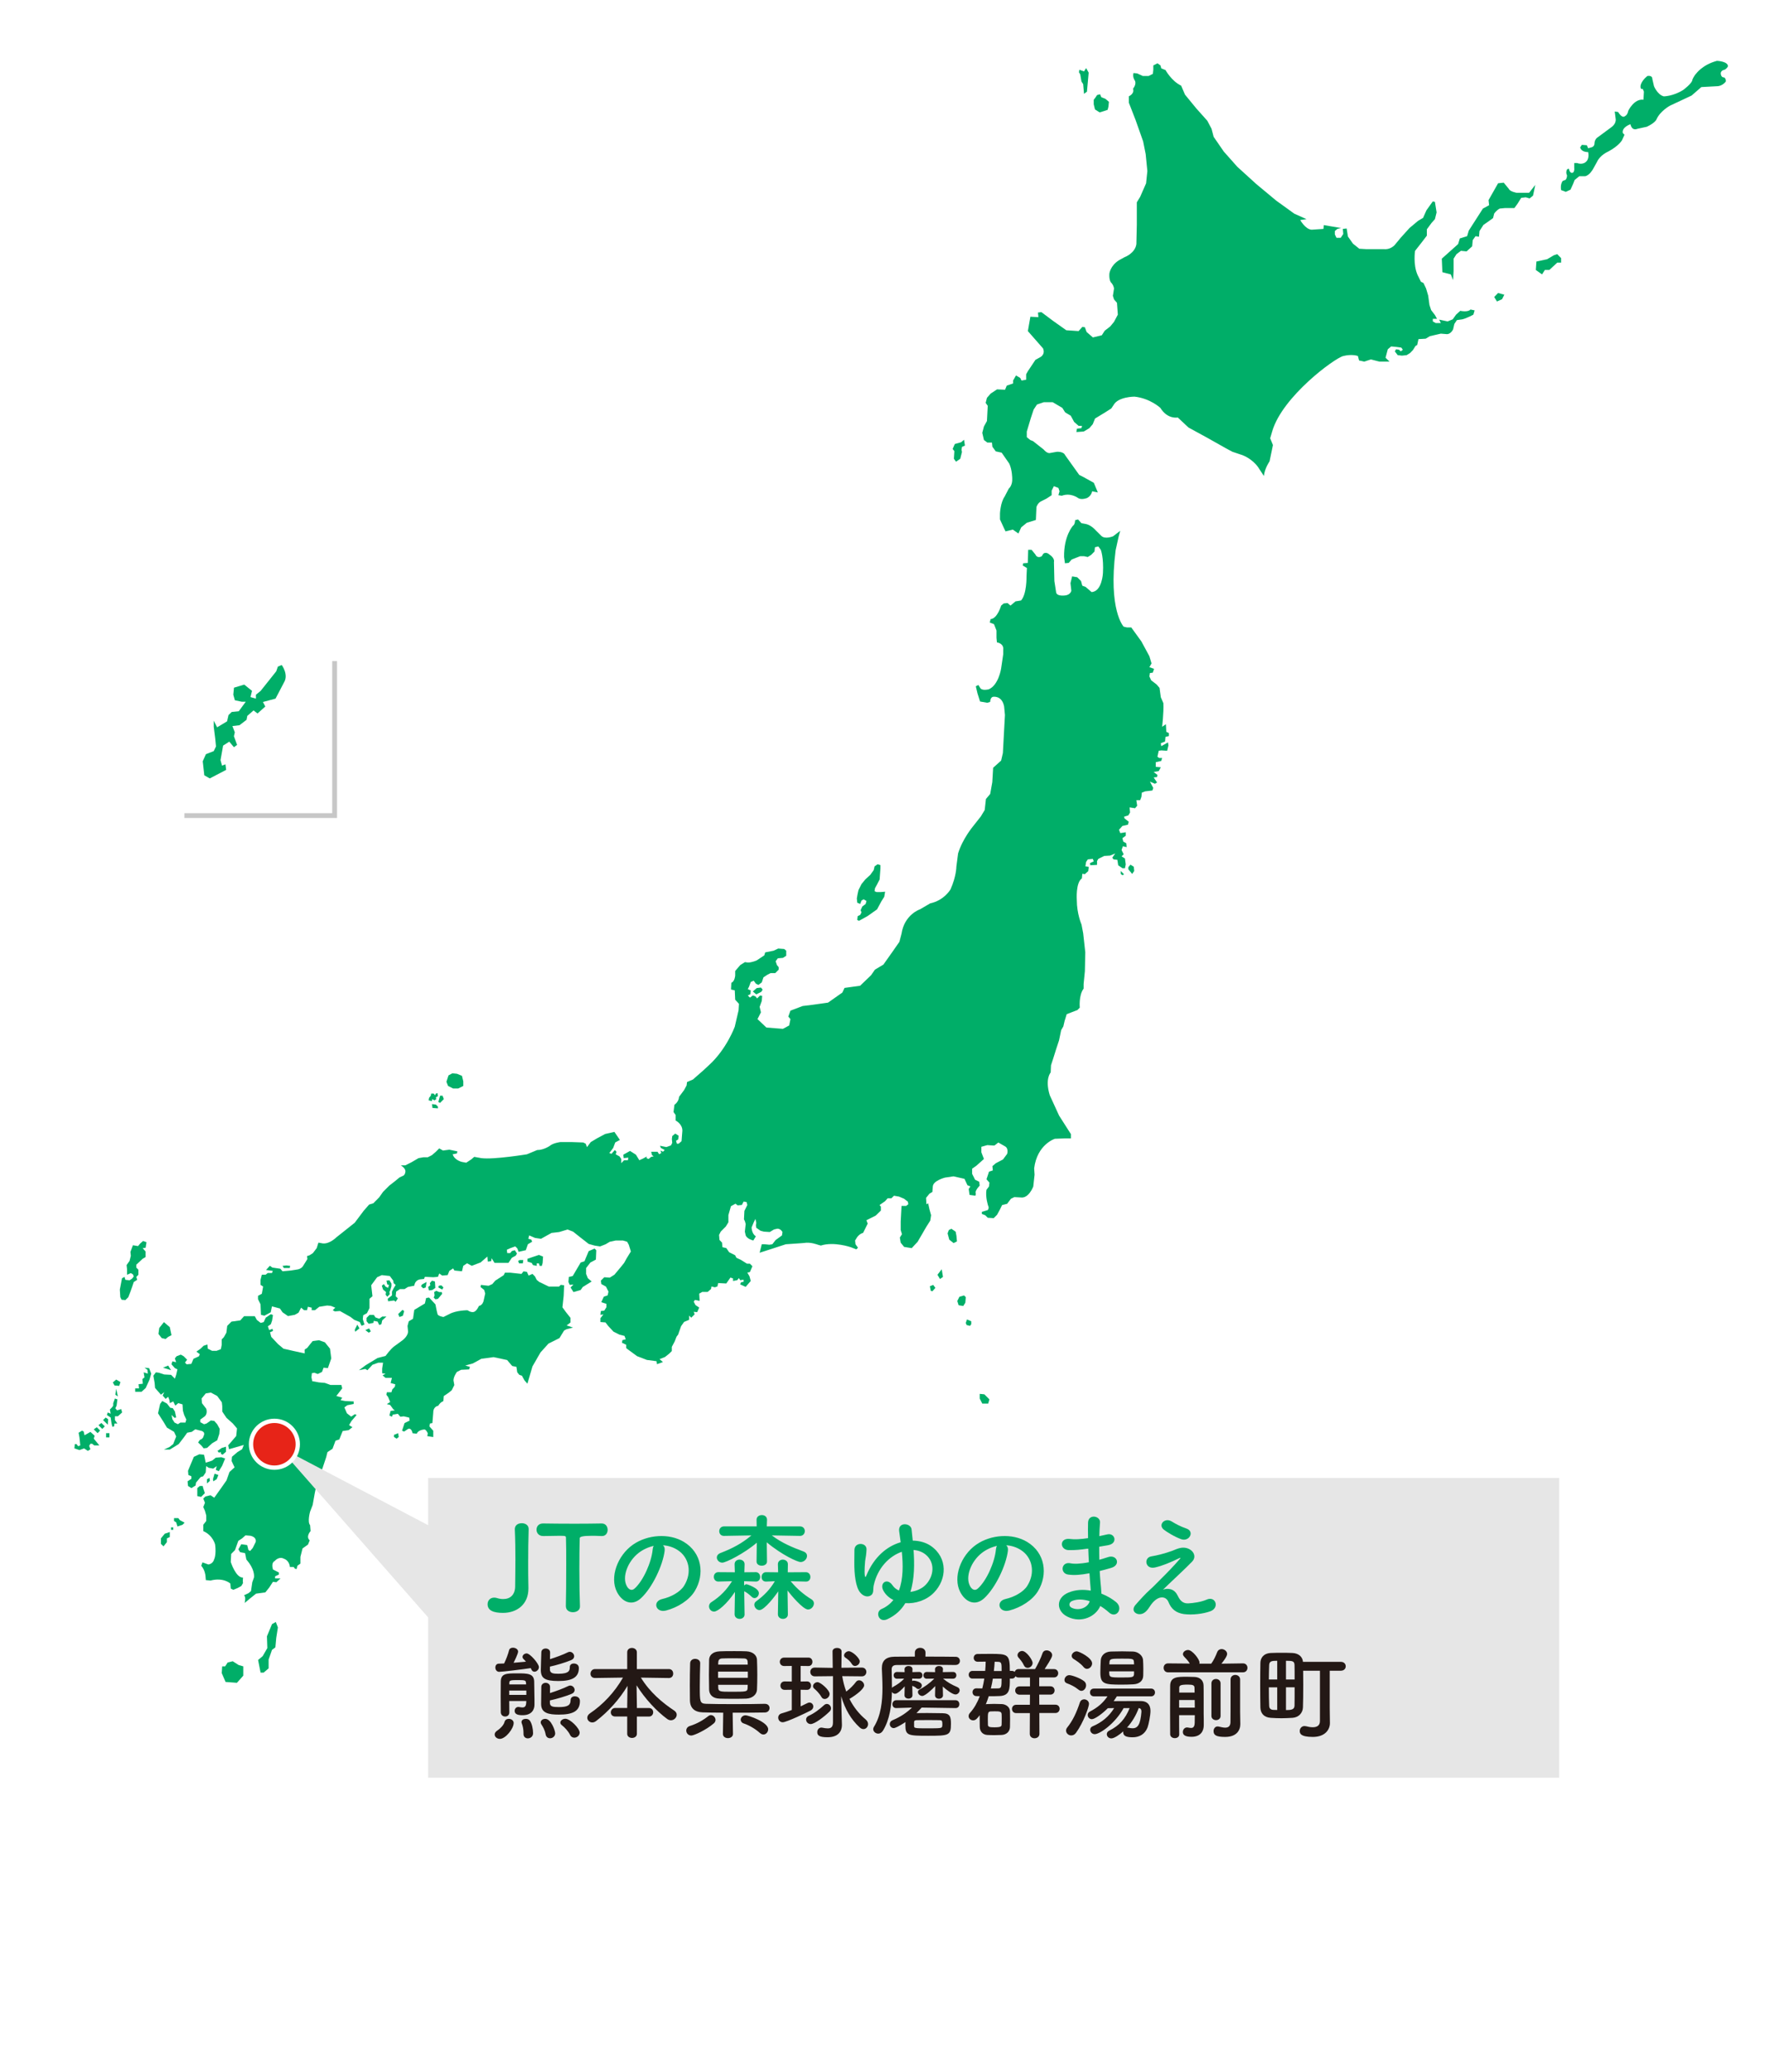 <?xml version="1.0" encoding="UTF-8"?><svg xmlns="http://www.w3.org/2000/svg" xmlns:xlink="http://www.w3.org/1999/xlink" viewBox="0 0 737 865"><defs><style>.cls-1,.cls-2{fill:none;}.cls-3{fill:#e72418;stroke:#fff;stroke-width:1.8px;}.cls-3,.cls-2{stroke-miterlimit:10;}.cls-4{fill:#00ae68;}.cls-5{fill:#e6e6e6;}.cls-6{fill:#fff;}.cls-7{fill:#231815;}.cls-8{fill:url(#_新規パターンスウォッチ_4);}.cls-2{stroke:#c7c7c7;stroke-width:2.01px;}.cls-9{opacity:.6;}</style><pattern id="_新規パターンスウォッチ_4" x="0" y="0" width="69.8" height="69.8" patternTransform="translate(-7128.81 -6299.22) scale(.15)" patternUnits="userSpaceOnUse" viewBox="0 0 69.8 69.8"><g><rect class="cls-1" width="69.8" height="69.8"/><circle class="cls-6" cx="34.9" cy="34.9" r="10.54"/><circle class="cls-6" cy="0" r="10.54"/><circle class="cls-6" cx="69.8" cy="0" r="10.54"/><circle class="cls-6" cy="69.8" r="10.54"/><circle class="cls-6" cx="69.8" cy="69.8" r="10.54"/></g></pattern></defs><g id="map"><g><path class="cls-4" d="M84.65,317.78l.66,5.87,2.28,1.3,6.85-3.57-.31-2.32-1.42,.56-.63-2.31,1.08-6.06,2.58-1.65,1.94,2.32,1.32-.97-1.32-3.6,.37-1.65-1-2.61,2.95-.35,2.95-2.26,.31-1.63,2.62-2.29,1.65,1.28,3.25-2.91-.99-1.89,5.26-1.4,3.58-6.84c1.95-3.25-1-7.21-1-7.21l-1.61,.69-.67,1.95-6.51,8.17-1.98,1.62v1.62l-2.27-.65,.64-2.6-3.25-2.61-4.28,1.29-.28,2.94,.65,2.31,2.91,.62h1.63l-2.91,3.97-2.96,.3-1.32,1.28-.6,2.62-4.16,2.51-1.41-2.79v2.58l.62,4.91,.32,3.28-.94,1.95-3.27,1.28-1.32,2.95Z"/><polygon class="cls-4" points="115.17 677.09 116.04 679.36 115.35 683.77 114.99 687.67 113.58 688.73 112.17 692.76 112.17 696.45 110.07 698.23 108.81 698.23 107.77 692.95 109.68 691.35 111.63 687.99 111.46 683.08 113.58 677.98 115.17 677.09"/><polygon class="cls-4" points="92.77 695.61 94.01 695.61 95.06 694 97.17 693.48 99.66 695.06 101.59 695.61 101.59 699.49 98.93 702.48 94.19 702.12 92.59 698.42 92.77 695.61"/><polygon class="cls-4" points="59.75 518.04 58.53 519.1 57.64 520.17 55.5 519.82 54.46 522.61 54.63 524.21 54.11 526.33 52.86 528.1 53.05 529.85 53.05 532.14 54.63 531.45 55.5 531.96 55.87 532.84 55.16 533.74 54.11 534.45 52.35 534.26 51.99 533.04 50.95 533.58 50.04 538.32 50.23 541.5 50.76 542.56 52.35 542.71 53.58 541.5 54.46 539.2 55.16 537.25 55.87 535.14 57.28 534.26 56.93 533.04 57.79 532.14 57.79 530.04 56.93 529.17 56.93 527.92 59.57 525.46 60.8 524.74 60.8 522.45 59.57 521.04 60.8 520.88 61.17 518.56 59.75 518.04"/><path class="cls-4" d="M106.34,549.42h-4.41l-1.61,1.78-3.67,.5-1.77,1.77-.35,2.84-1.05,1.89-.9,.92v2.28l-.35,1.79-1.77,.7h-1.92l-1.77-.89-.17-1.74-1.59,.52-1.25,1.22-1.75,1.23,1.42,1.07-.36,.87-2.28,1.05-.89,2.12-1.95,.19-.7-.71,.88-1.23-1.41-1.42-1.23-.69-1.77,.69-.7,.9,.54,1.57-1.6-.35-.35,1.24,1.42,1.59,1.06,.52-.52,2.28-.54,1.6-1.59-1.6-2.84-.15-2.27-.73-1.23-.17-1.06,1.4,.18,1.06,.35,1.95,.18,2.11,1.23,1.41,1.23,1.41,1.4-1.07-.69,1.42,1.25,1.41,1.05-.89,.54,1.41,.16,1.24,1.41-.71,.87,1.76,1.25-1.05,1.76,.52,.17,2.66,.52,1.75,.9,1.92-.36,1.26h-2.11l-1.05,.69-1.4-.69-.9-1.41-.35-1.77,1.25,1.21,.7-.16-.54-2.48-.89-1.39-1.06-.17-1.38-1.77-1.94-1.06-.9,1.23-.88,3.9,2.47,3.88,1.25,2.1,2.98,1.77,.89,1.93-1.25,3.16-1.57,1.26-2.3,1.04h2.46l2.29-1.4,1.43-.9,2.28-2.97,1.25-1.76,1.92-.36,1.44-1.05,2.8,.7c1.61,.72,.72,1.97,.72,1.97-.18,1.38-1.58,1.73-1.58,1.73l-.73,1.09,1.44,1.39,.87,1.06,1.42-.18,2.12-1.94,2.11-1.24,.88-2.65,.18-2.11-1.06-1.94-1.24-1.4-1.41-.18-1.77,1.25-1.06,.33-1.58-.87v-1.08l1.93-1.4c1.25-1.21,.54-3.16,.54-3.16l-1.78-2.3-.15-1.94,1.76-2.13,2.11-.35,2.65,1.43,1.93,2.63,.18,1.6v2.26l1.77,2.64,2.63,2.33,1.76,2.09-.34,3.17-3.34,3.89,.36,1.61,6.17-1.78-.71,1.78-1.95,1.2-2.29,1.95-.16,1.77,1.25,2.65-2.13,1.94-1.25,3.52-2.11,3.01-3,4.21-1.57-1.04-2.12,.53-.89,.87,.7,1.76-.7,1.77,.7,1.59,.54,1.94v2.28l-1.24,1.59v2.65c4.07,1.76,4.95,5.62,4.95,5.62,.52,4.25-.36,6.01-.36,6.01-.52,2.13-2.47,2.3-2.47,2.3l-2.46-.89-.51,1.42c1.55,1.75,1.75,4.04,1.75,4.04l.17,1.96,1.95,.18c5.44-1.42,8.27,1.23,8.27,1.23l.18,2.11,1.06,.53,1.75-.72,1.6-.88,.71-1.21c-.17-.53,0-2.31,0-2.31-3,.19-5.12-6.51-5.12-6.51l.18-3.35,1.58-1.59,1.4-3.87,1.6-1.06,1.4-1.24,2.11,.18c2.83,.71,2.12,2.64,2.12,2.64l-1.22,2.46-1.08,1.24-.7-.35-.52-2.11-2.47-.36-1.22,2.13,.73,1.2,2.07,.39,.53,2.64,1.23,1.57c2.48,3.54,1.95,5.99,1.95,5.99l-.7,1.96-.54,3.69-1.06,.88-1.93,.9c1.05,.35,.34,3.18,.34,3.18l2.14-1.79,2.61-2.1,3.9-.54,1.57-1.95,1.6-2.45,1.42,.17,1.75-1.6h-2.27v-.89l1.57-.7v-.88l-2.47-1.26c-.87-2.98,.71-3.51,.71-3.51,1.94-2.11,3.7-1.05,3.7-1.05,2.65,.89,2.65,3.52,2.65,3.52h1.6l.52,.71,.69,.17,.35-1.4,1.25-.89v-2.81l.89-3.53,2.28-1.61,.71-1.76c-1.77-1.57,.36-3.86,.36-3.86l-.2-2.47c-1.21-1.41,0-5.65,0-5.65l1.08-2.8,.88-4.96,1.24-5.97,1.93-4.24,1.59-4.76,.53-2.12,2.12-1.4,1.24-3.36,1.58-.52,1.42-3.52,2.46-.36,1.61-1.23-1.42-.88,1.06-1.76,2.1-2.47-.7-.34-1.58,1.03-1.76-1.39-1.06-2.46,1.22-.91,2.65-.53v-1.05l-3.54-.17-1.92-.36,.69-1.05-2.46-.7,2.46-3.18-.35-1.42h-4.57l-2.33-.86-2.45-.21-2.82-.51-.33-1.59,.17-1.74,1.06-.19,1.4,.52,1.78-.86,.66-1.78,1.79,.2,1.41-4.06-.52-4.07-2.15-2.66-2.45-.86-2.63,.35-.88,1.06-1.41,1.79-1.06,.69v1.61l-4.94-1.08-3.9-.89-2.29-1.93-2.82-3-.52-1.93,1.23-.53-.17-.91-1.43,.53-.52-1.58,1.24-.88,.52-1.51,.35-2.31-.87-.35-2.12,1.43-.87,1.87-1.26,.33-1.59-1.23-.88-1.58Z"/><polygon class="cls-4" points="94.37 603.91 94.37 606.03 92.96 607.26 92.25 606.91 92.25 606.19 91.37 606.37 90.83 605.67 92.59 604.44 94.37 603.91"/><polygon class="cls-4" points="92.42 608.31 94.01 608.84 92.77 611.86 91.37 614.14 90.12 613.61 90.47 612.01 89.05 613.07 87.13 612.72 86.08 612.01 85.9 614.66 84.84 616.26 83.77 616.6 81.85 618.91 81.67 620.12 79.91 621.2 78.51 620.31 78.32 618.36 79.91 617.32 79.91 616.26 78.65 615.73 78.51 613.97 80.06 610.25 80.95 608.14 83.23 607.08 85.19 607.26 85.54 608.84 85.9 610.6 88.55 609.74 90.12 608.49 92.42 608.31"/><polygon class="cls-4" points="83.98 624.88 85.54 623.29 84.84 621.2 84.64 620.31 83.44 620.31 82.38 621.2 82.38 624.54 83.98 624.88"/><polygon class="cls-4" points="70.21 570.04 71.44 571.98 68.08 570.93 70.21 570.04"/><polygon class="cls-4" points="69.15 558.96 70.21 558.08 71.61 557.36 70.9 554.01 68.44 551.91 66.5 554.36 66.16 556.84 67.55 558.6 69.15 558.96"/><polygon class="cls-4" points="60.33 570.93 62.27 571.13 63.14 573.41 62.44 575.89 60.85 579.41 59.11 580.99 56.45 580.99 56.45 579.58 58.04 579.58 57.85 577.83 59.64 577.62 59.45 575.69 60.33 574.98 59.98 572.88 61.72 573.41 61.56 571.81 60.33 570.93"/><polygon class="cls-4" points="47.12 577.09 47.81 578.35 49.77 578.52 50.29 576.93 48.51 575.89 47.12 577.09"/><polygon class="cls-4" points="47.98 583.81 47.28 585.75 47.28 586.8 46.73 587.53 45.88 588.4 46.21 590.15 45.01 589.62 44.63 590.68 46.21 591.74 46.57 594.23 46.93 595.62 47.64 595.44 47.81 594.23 49.03 594.23 47.98 592.81 47.98 591.21 49.23 591.21 50.99 589.62 50.62 588.21 48.87 588.74 48.16 587.86 48.69 586.8 49.03 584.16 47.98 583.81"/><polygon class="cls-4" points="48.51 579.75 48.16 582.22 49.23 582.93 48.51 579.75"/><polygon class="cls-4" points="43.04 592.81 44.12 591.74 45.18 592.46 45.01 594.74 43.04 592.81"/><polygon class="cls-4" points="41.11 594.91 42.7 596.5 43.76 595.42 42.34 594.02 41.11 594.91"/><polygon class="cls-4" points="39.15 596.68 40.76 598.27 41.8 597.18 40.41 595.79 39.15 596.68"/><polygon class="cls-4" points="37.76 597.74 39.53 599.35 39.15 600.55 41.48 603.37 39.34 603.37 38.47 602.68 37.76 602.68 37.23 603.56 37.76 604.99 36.69 605.67 35.11 604.62 33.18 605.33 31.07 604.62 31.24 602.83 31.93 602.83 32.65 603.73 33.52 603.37 33.18 600.02 32.82 598.1 34.23 597.22 34.94 597.57 35.29 599.14 37.76 597.74"/><rect class="cls-4" x="44.3" y="598.27" width="1.4" height="1.76"/><polygon class="cls-4" points="72.67 633.72 74.44 633.72 75.13 634.59 77.09 635.63 76.2 636.52 74.09 637.22 73.56 635.47 72.67 634.94 72.67 633.72"/><rect class="cls-4" x="71.44" y="637.58" width=".88" height="1.05"/><polygon class="cls-4" points="70.9 639.53 70.9 641.64 69.69 642.18 69.69 643.75 68.28 645.52 67.2 644.48 67.2 642.18 68.8 640.23 70.9 639.53"/><polygon class="cls-4" points="89.59 615.18 91.19 615.73 90.47 617.48 89.05 618.36 88.93 617.48 89.59 615.18"/><polygon class="cls-4" points="86.43 619.26 86.43 617.48 87.49 616.95 87.65 618.17 86.43 619.26"/><path class="cls-4" d="M202.62,539.9l-.7,3.19s-.37,1.76-1.96,2.09c0,0-.87,2.12-2.1,2.48-1.23,.34-2.64-.7-2.64-.7,0,0-4.76,0-7.59,1.59l-2.46,1.22s-2.3-.35-2.47-1.22l-.35-1.41-.53-2.65-2.65-2.83-1.23,.19-.53,2.29-4.42,2.66-.53,3.71-1.77,1.05-.52,1.93,.18,1.93c.35,2.14-2.28,4.07-2.28,4.07l-3.35,2.45c-1.59,1.08-3.7,4.07-3.7,4.07l-3.36,.88-4.95,3-2.82,2.1,2.66-.53,.87,.53,2.12-2.28,2.46-.87h1.95l-.37,2.47v1.95l1.42,.18-1.24,.7,1.24,1.06h2.65l-.53,2.13,1.93,.53-.18,1.05-1.04,1.06-.38,1.21h-1.92l-.18,1.07,.69,.88,.89,2.13-1.4,.87,1.4,.38,1.25,1.73,.69,.54-1.75,.19-.52,1.93,1.06,.51,.33-.88,2.13-.35,1.05,1.23,1.43-.17,2.27,.53,.19,1.24-2.13,1.04-1.05,3.2,.88,.35,1.58-1.07c1.07-.53,1.6,.72,1.6,.72l.36,1.05,1.74,.19c.53-1.61,3.18-1.77,3.18-1.77,.7,0,1.41,1.58,1.41,1.58l-.19,1.22,2.48,.37v-2.64l-1.6-1.78,.18-1.21,1.06-.21,.36-4.4c0-2.62,2.08-2.82,2.08-2.82,.9-1.57,2.14-1.93,2.14-1.93l.16-2.11,2.1-1.43,1.26-1.05,1.05-2.13-.35-1.94c0-1.58,1.42-3.52,1.42-3.52l1.77-.9,3.34-.16,.35-1.07-1.96-.55,3.19-.88,3.53-1.94,5.1-.69,5.66,1.21,2.12,2.49,1.76,.35,.35,2.29,.87,1.05,1.08,.36,1.06,1.94,1.23,1.4,2.11-7.21,3.35-5.83,3.35-3.71,4.57-2.28,1.96-3.19,1.05-.54,2.66-.68-2.66-.88,1.6-1.24v-1.93l-1.96-2.47-1.4-1.93,.52-4.78,.18-4.41-1.41-.18-.7,.72h-4.25l-4.05-1.95-1.06-.88-.71-1.42-1.05-1.05-1.59,.71-.72-1.57-1.41-.2-.86,1.07-4.6-.51h-2.29l-.52,1.04-3.54,2.29-1.22,1.43-1.58,.7-3.17-.36-.17,.88,1.55,1.25,.38,1.4Z"/><polygon class="cls-4" points="166.27 598.27 166.5 599.86 165.6 600.55 164.52 599.86 164.52 598.97 166.27 598.27"/><polygon class="cls-4" points="237.35 535.14 237.53 533.04 239.14 532.68 242.47 527.03 244.05 526.51 245.81 522.28 248.27 521.2 248.99 521.93 248.82 525.8 246.52 527.03 244.74 529.33 244.74 531.79 245.46 533.58 247.05 534.95 243.34 537.25 242.47 538.5 239.46 539.37 238.25 537.44 239.46 536.21 237.89 536.37 237.35 535.14"/><path class="cls-4" d="M449.99,421.6l-4.57,1.76-.88,2.84-.53,2.27-.91,1.57-.88,4.24-1.22,3.7-1.22,3.89-.92,2.82-.14,3.02s-2.48,2.65-.37,9.51l3.88,8.47,4.94,7.74v1.78h-2.29l-4.4,.17s-7.41,2.3-8.65,12.34l.17,2.65-.54,4.93s-1.91,5.12-5.27,4.57l-2.65-.14-1.41,.69-1.59,2.1-2.1,.53-.87,1.78-1.24,2.28-1.4,1.4-2.48-.16-1.05-1.05-1.41-.54v-.89l2.45-.72s.71-.89,.19-1.75c0,0-1.24-3.69-.72-6.71l1.05-1.4,.19-1.6-1.23-1.4,1.05-3.18,1.59-.53-.17-1.78,1.42-1.21,3-1.58,1.73-2.31s.71-2.28-.87-3.16l-2.81-1.6-1.59,1.24h-.73l-2.28-.16-2.48,.7v2.28l1.07,2.81-3.16,2.82-1.77,1.24v2.12l1.23,2.47,1.75,.87,.18,1.59-.88,1.05s-1.25,1.59-.72,2.31l-.18,.86-2.46-.33-.35-2.48,.71-1.05-1.24-.52-1.23-2.66-4.58-1.04-3.54,.52s-4.95,1.24-5.11,3.71l-.18,2.29-1.22,.72-1.42,1.75,.16,2.65,.73-.36,.53,2.47,.69,2.47-.35,2.27-1.59,2.48-1.94,3.35-1.75,3-2.47,2.65-3.18-.52-1.41-1.75-.36-2.13,.88-1.41-.52-1.77v-3.52l.35-6.53h1.93l.9-.7-.19-1.06-1.58-1.23-2.11-.89-2.12-.37-1.07,1.07h-1.57l-1.07,1.22-2.29,1.59,.54,.7v1.61l-2.15,2.1-2.48,1.24-1.41,.71,.54,1.4-1.94,3.89s-1.21,.15-2.45,1.74l-.88,1.42,.17,1.57,1.04,1.44-.69,.69-2.29-.89s-7.05-2.46-12.52-.7l-1.25-.34s-3.15-1.25-5.81-.73l-2.64,.19-4.93,.34-6.01,1.96-4.93,1.58,.89-3.54h1.23l1.93,.2,1.25-.2,1.38-1.76,2.66-1.93,.2-1.42s-.73-1.4-2.12-1.4l-1.43,.34-1.75,1.06-2.48-.16-1.4-.37-1.76-1.24-.16-1.03,.16-1.06-.36-1.61-.7,1.43-.89,2.12s0,2.64,1.78,3.7l-1.06,1.76s-2.5-.53-3.19-2.12l-.35-1.58,.17-1.61,.18-1.57-.35-1.23-.37-.72,.18-3.52,1.23-2.48-.34-1.23-1.22-.18-.71,1.4-1.78,.18-.89-.71-1.91,1.06-1.06,3.72v2.99l-1.08,1.76-2.11,2.12-.71,1.41,.19,2.1,1.05,1.09,.17,1.92,1.6,.36,1.22,1.75,2.48,1.25,.52,1.04,1.94,.92,2.47,1.55h1.23l1.06,1.07-1.06,2.45-1.07,.2,.9,1.56,.53,1.95-1.07,1.24-1.05,1.22-2.31-1.04,.37-.89,1.08-.18v-.88l-1.44,.19-.51-.87-.7,.87-1.76,.34v-1.05l-1.08-.38-1.75,2.48-3.37-.18-.34,1.42-1.06,.35-1.42-.35-.16,1.05-1.42,1.23h-2.28l-1.25,.72,.19,3.01-1.96-.39-.52,.72,.73,1.42,1.56,1.06-.87,1.92-1.42-.17,.38,1.06-1.42,1.41-.88-.88v1.75l-2.12,.9-1.23,1.75-1.25,3.53-.67,.9-.74,1.92-1.22,2.3v1.76l-1.05,1.04-1.78,1.43-2.29,.9,1.41,1.21-2.48,.9-.18-1.24-4.04-.54-4.09-1.57-4.56-3.35v-1.42l-1.76-.84,.18-1.09,1.41-.35-.53-1.41-2.11-.53-2.48-1.24-2.28-2.46-1.07-1.4-2.11-.16v-1.61l1.24-1.57-1.24,.17,.17-1.58,1.43-.17,.89-1.4v-1.43l-2.14-.7,1.07-2.3,1.59-.54,.35-1.57-1.07-2.11-1.93-1.06-.18-1.43,1.43-1.4,2.29,.16,1.94-1.22,2.48-2.97,1.58-1.96,1.06-1.93,1.75-2.83-.87-2.81-.69-1.25-1.77-.53h-2.99l-2.48,.53-1.77,1.05-2.29,.9-2.3-.36-2.46-.69-3.86-3.02-2.64-2.1-2.3-.9-3.53,1.06-3.17,.37-4.41,2.45-2.48-.36-2.46-1.06-.35,1.41,1.22,.34,.38,.89-1.78,1.05-.87,2.49-3,.68-.53-1.41-.88-.86-1.95,.7-1.56,.7,.16,1.4h1.24l.69-.86,1.25-.35,.88,1.39-.52,.9-1.61,.87-1.41,2.13h-5.81l-1.23-1.93-.2,1.23-1.4,.17-.17-2.11-2.82,2.46-3.7,1.4-1.95-1.05-1.59,1.05-.55,2.3-3.16-.33-.53-.88-1.58,1.04-.71,1.76-2.27,.19-1.24-.87-.54,1.4-1.92,.16-3.54-.16-.34,.88-1.4,.15s-2.31,0-2.67,2.67l-2.65,.52-1.41,.89h-1.93l-1.59,1.06-.19,1.93,.9,.89-.9,1.41-.7-.53-2.47,.34-.16-1.06,1.77-1.41v-1.57l.71-1.4,.85-1.39-.85-.75-.18-1.06-1.43-1.92-3.34-.37-1.95,.88-2.48,3.35,.53,4.59-1.24,1.05v3.88l-1.06,2.13-1.56,.88-.18,1.59,.69,2.29-1.21,.51-.74-1.57-2.28-.9-1.6-1.23-4.4-2.47-2.13,.17-.87-.51,1.05-1.05-1.76-.73-1.59-.17-3.34,.52-1.78,1.43h-1.38v-1.05l-1.6-.38-.34,1.43h-1.25l-1.23-1.05-1.07,2.09-1.57,.89-2.83,.53-2.3-1.59-1.06-1.57-3.34-.9-.52,2.48-2.64,1.42-1.43-.36-.19-4.41-1.04-2.11v-1.42l1.6-.87,.53-3-1.08-.72v-2.11l.55-2.12h1.58l.87-.7h1.77l.35-.89-2.82-.37,1.59-1.76,1.06,.74,3.34,.5,.88,1.06,3.53-.33,2.29-.36c2.12-.19,2.82-1.61,2.82-1.61l1.76-2.82-.16-1.22,1.04-.34,1.41-.9,1.6-2.1,.71-2.28,1.94,.34c2.82,.19,5.46-2.47,5.46-2.47l7.76-6.17,3.7-4.94,2.32-2.66,1.75-.52,2.45-2.49,1.6-2.28,2.65-2.65,2.27-1.75,1.93-1.6,1.08-.52c1.41-.35,1.41-1.94,1.41-1.94,.18-1.41-1.94-2.63-1.94-2.63h1.94l2.48-1.24,3-1.75,2.11-.37h1.77l1.74-.89,1.61-1.4,1.41-1.41,1.58,.89,2.65-.35,3.35,.7-.17,.87-1.78,.35c.71,2.48,3.86,3.19,3.86,3.19l1.79,.33,2.11-1.39,1.24-1.05,3,.53c5.1,.68,19.02-1.61,19.02-1.61l4.25-1.77c2.82,0,5.29-1.76,5.29-1.76,1.39-1.21,4.41-1.57,4.41-1.57h4.75l4.78,.17,1.05,.52,.52,1.42,1.59-2.11,2.66-1.59,3.33-1.78,3.87-.88,2.3,3.36-1.95,1.05-.86,2.3-1.61,2.12,.89,.34,1.41-1.59,.7,.72-.34,1.05,1.59,.88,.71,1.05v1.78l1.22-1.23h1.58l.17-1.08-1.92,.2-.17-1.43,2.81-1.57,2.46,1.57,1.42,2.31,1.59-.72,1.6-.88c-.73,.88,.7,1.05,.7,1.05l1.06-.85,1.04-.2-.69-.54-.35-1.4h2.64l.7,1.05,.88-.52-.34-1.06,1.04,.52,.72-.72-1.6-.87-.36-.9,2.66,.54,1.92-.69,.54-1.06-.16-1.58,.16-1.26,1.24-1.04,1.42,.89-.19,1.58-.89,.53,.36,1.23h.72l1.22-1.05,.18-2.29,.17-2.12c0-2.83-2.81-4.21-2.81-4.21v-2.3l-.89-1.25,.37-3c1.93-1.4,1.93-3.33,1.93-3.33l2.11-2.83,1.05-1.94,.18-1.42,2.46-1.06,4.24-3.71,2.46-2.28c7.39-6.71,10.77-16.04,10.77-16.04l1.6-6.88,.16-2.67-1.58-1.74-.18-3.89-1.57-.37,.14-2.8c1.43-.52,1.61-2.99,1.61-2.99v-1.93l2.1-2.46,1.96-1.24,1.23,.17c1.75,0,3.71-.9,3.71-.9l3.16-2.1,.36-1.23,3.52-.71,1.92-.9,2.49,.19,.86,.71v2.12l-1.38,.88-2.12,.17-.92,1.23,.54,1.6,.72,.87v1.05l-1.41,1.43h-1.95l-1.39,.71-1.6,1.07-.7,2.11-1.41,1.04-1.05-.52-.9-1.23-1.24,.53-.71,1.94-.52,1.06,1.23,.51-.18,1.6-1.05,.52,.88,.9,1.23-.9,1.06,.36,.72,.87,1.23-1.23,.88,.17-.17,2.12-.89,2.46,.54,2.29-1.44,2.82,3.72,3.53,6.9,.54,2.62-1.41,.52-2.66-.89-1.05,.89-2.47,5.12-1.94,4.23-.52,6.35-.89,6-4.22,.88-1.92,6.52-.91,4.58-4.4,1.59-2.31,3.54-2.11,3.5-4.94,3.19-4.57,.88-3.37c1.23-8.1,7.76-10.22,7.76-10.22l4.22-2.47c5.83-1.23,8.47-5.81,8.47-5.81,2.46-5.47,2.46-9.53,2.46-9.53l.71-5.46c1.78-5.99,6.18-11.28,6.18-11.28l3.35-4.25,1.59-2.64,.51-4.59,1.78-2.11,.88-4.94,.35-5.99,3.34-3,.73-3.17,.52-9.69,.34-6.16-.34-3.54c-.89-4.75-4.6-4.06-4.6-4.06-1.23,.19-1.23,2.13-1.23,2.13l-1.23,.36-3-.54-1.05-3.34-.72-3,1.07-.55,.9,1.44c1.04,1.05,3.49,.35,3.49,.35,4.07-1.79,5.11-8.65,5.11-8.65l.88-5.98v-1.77c.37-2.83-2.63-3.17-2.63-3.17l-.18-1.94v-3.01l-1.04-2.66-1.77-.69,.35-1.42c2.82-.16,4.4-5.63,4.4-5.63l1.06-.9,1.61-.17,1.23,1.06,2.11-1.76,2.29-.37c2.46-2.64,2.29-10.05,2.29-10.05l.17-3.51-1.75-1.05,.19-.91,1.93-.16,.17-5.48h1.41l1.58,1.94c.9,1.94,2.67,.73,2.67,.73l.68-1.07c1.25-.89,2.47,.34,2.47,.34,2.47,1.6,1.94,3.17,1.94,3.17l.18,7.93,.71,4.6c.17,1.93,3.71,1.42,3.71,1.42,2.29-.2,2.66-1.94,2.66-1.94l-.36-3.19,.69-2.83,2.14,.36,1.58,1.58,.53,1.94,1.4,.53,2.46,2.13c4.41-.19,4.76-7.94,4.76-7.94,.37-6.5-.9-9.71-.9-9.71l-1.04-1.39-1.4,.34-.19,1.77-1.39,1.41-1.42,.89-1.6-.34h-1.57l-3.55,1.39-1.23,1.41-1.58,.16-.36-2.62c-.16-8.83,3.71-13.05,3.71-13.05,.89-.53,.89-2.32,.89-2.32l1.23-.31,1.42,1.57,1.94,.35c2.27,.52,4.04,2.64,4.04,2.64l2.3,2.28c1.6,1.6,4.94,.18,4.94,.18l2.99-2.29-.69,2.48-1.24,5.64c-3.18,25.02,3.34,31.9,3.34,31.9l1.41,.34h1.78l4.21,5.81,3.35,6.19,.9,3.01-.9,1.57,1.96,.7-.53,1.59-1.22,.17-.2,1.41,.73,1.6,2.3,1.77,1.2,1.41,.53,3.89,1.08,2.49c.19,4.06-.53,9.85-.53,9.85l1.58-1.07,.17,3.18,1.07,.52v1.25l-1.42,.34-.18,1.95-1.77,.7,.19,1.23,2.81-1.58,.2,1.23-.54,2.27-2.47-.16-1.05,.16-.55,2.48,.73,.53h1.23l-.36,1.24-2.28,.51v1.95l2.09,.19-.86,1.59-2.13,.35,1.59,1.24-.15,.88-1.43,.17,1.43,2.12-.91,.51-2.09-.89,1.41,2.66-.36,1.05-3.01,.36-1.4,.52-.19,1.77-.52,1.41h-1.59l.35,2.3-.89,1.05-2.27-.36,.18,2.14-.71,1.2-1.77,.54,.16,.71,1.78,1.4-.35,1.24-2.3,.52-1.41,1.59,.53,1.41,2.28-.36v1.44l-1.39,1.03,.35,1.42,1.26,.71,.15,1.61-1.58-.38-.54,1.58,.88,1.78-.88,.86,1.42,.9,.32,2.47-.32,1.59h-1.07l-1.76-1.24-.35-2.28-1.6-.18-.52-.72,1.24-1.75-2.13,.88-2.47,.16-2.47,1.23-.53,.9v1.59l-2.81,.16-.17-.87,1.59-.72-.37-1.06-2.09,.2-.71,1.06-.31,1.83,1.41,.26-.23,1.78-1.4,1.24-1.05-.17-.19,1.94c-2.64,1.77-2.12,9.01-2.12,9.01,0,5.82,1.96,10.22,1.96,10.22l.7,3.68,.88,7.95-.17,7.93-.53,5.28v1.95c-2.11,2.82-1.6,7.93-1.6,7.93l-.88,.89Z"/><polygon class="cls-4" points="149.2 552.96 150.08 554.54 148.3 555.93 148.14 555.09 149.2 552.96"/><polygon class="cls-4" points="153.07 550.14 154.3 548.89 156.08 548.89 156.79 549.95 158.36 550.5 159.59 549.59 161.36 549.59 159.59 551.2 159.25 552.77 158.36 553.12 157.66 551.7 156.08 551.38 155.9 552.24 153.95 552.6 153.07 551.55 153.07 550.14"/><polygon class="cls-4" points="152.55 555.23 154.15 554.54 154.84 555.78 153.95 556.32 152.55 555.23"/><polygon class="cls-4" points="117.98 528.43 118.52 529.33 120.99 529.33 121.15 528.43 119.59 528.25 117.98 528.43"/><polygon class="cls-4" points="183.76 457.4 184.8 457.4 185.33 458.81 183.76 460.4 183.03 460.03 183.76 457.4"/><polygon class="cls-4" points="182.7 456.33 182 456.5 181.63 457.21 181.1 456.5 180.05 456.5 179.88 457.4 179.17 458.28 178.99 459.34 180.39 459.66 180.39 458.81 181.46 459.34 182.17 458.81 182 458.1 182.87 457.57 182.7 456.33"/><polygon class="cls-4" points="188.88 448.05 187.28 448.92 186.41 451.58 187.1 453.33 189.21 454.39 191.32 454.39 193.45 453.33 193.45 451.4 192.9 449.1 190.82 448.24 188.88 448.05"/><polygon class="cls-4" points="180.39 460.91 180.59 462.51 182.87 462.68 182.87 461.95 182 461.1 180.39 460.91"/><polygon class="cls-4" points="161.36 534.6 162.61 534.45 163.46 535.84 163.46 536.92 162.94 538.69 162.61 539.37 162.77 540.25 161.72 541.32 161.01 540.44 161.2 539.37 159.96 538.32 159.43 536.73 160.29 536.03 161.01 537.09 162.06 537.62 162.42 536.37 161.72 536.21 161.36 534.6"/><polygon class="cls-4" points="166.81 549.78 166.27 548.55 168.07 546.79 168.77 547.31 168.23 549.25 166.81 549.78"/><polygon class="cls-4" points="175.8 536.92 176.19 536.21 178.12 535.14 177.77 537.44 176.71 537.8 175.8 536.92"/><polygon class="cls-4" points="178.78 537.25 179.67 536.55 179.49 535.66 180.38 534.6 181.61 534.95 181.78 537.62 180.53 538.5 179.13 538.69 178.78 537.25"/><polygon class="cls-4" points="181.29 539.37 182.17 538.84 183.4 539.37 184.45 539.37 184.65 540.09 182.87 542.19 181.81 542.38 181.1 541.66 181.46 540.77 181.29 539.37"/><polygon class="cls-4" points="183.23 536.73 183.03 537.44 184.65 538.32 185.17 537.44 184.28 536.55 183.23 536.73"/><polygon class="cls-4" points="216.37 526.33 217.07 526 218.5 526 218.31 527.38 216.73 527.38 216.37 526.33"/><polygon class="cls-4" points="220.26 526.64 220.26 525.46 225.01 523.86 226.76 524.56 226.59 527.21 226.24 528.43 225.37 528.43 225.01 527.38 224.13 527.38 224.13 528.43 222.55 528.1 222.03 527.21 220.26 526.64"/><polygon class="cls-4" points="397.27 512.94 399.05 514.17 399.38 515.92 399.58 518.23 398.17 518.91 396.39 517.5 395.68 514.86 396.21 513.46 397.27 512.94"/><polygon class="cls-4" points="403.28 541.5 403.09 543.8 402.22 545.19 400.28 544.86 399.73 543.1 400.62 541.32 402.55 540.77 403.28 541.5"/><polygon class="cls-4" points="403.77 550.8 403.28 552.24 403.61 553.12 405.04 553.48 405.56 552.77 405.56 551.55 403.77 550.8"/><polygon class="cls-4" points="409.09 581.86 409.09 583.81 410.17 585.93 412.63 585.93 413.14 584.16 411.03 582.05 409.09 581.86"/><polygon class="cls-4" points="393.23 529.85 391.45 532.14 392.5 533.91 393.75 533.04 393.23 529.85"/><polygon class="cls-4" points="388.29 536.92 389.68 536.37 390.58 537.62 389.34 539.04 388.65 538.84 388.29 536.92"/><polygon class="cls-4" points="314.36 413.88 316 412.45 317.76 412.25 318.46 413.11 317.92 414.01 315.78 415.1 314.36 413.88"/><polygon class="cls-4" points="358.67 384.39 362.2 382.45 366.22 379.62 368.02 376.28 369.23 374.35 369.59 372.24 367.63 372.4 366.08 372.4 365.19 372.05 365.36 370.8 366.22 369.23 367.3 367.12 367.63 362.53 367.63 361.13 366.44 360.78 365.19 361.66 364.83 363.21 363.43 365.17 361.31 367.12 359.73 369.06 358.48 371.53 358.13 373.08 357.78 375.05 357.96 376.82 359.19 377.35 359.73 375.93 360.6 375.41 361.81 376.1 361.46 377.35 360.07 378.41 359.36 379.98 359.73 380.86 359.19 381.91 358.13 382.45 357.96 384.03 358.67 384.39"/><polygon class="cls-4" points="472.04 360.94 471.16 362.01 471.16 362.88 472.75 364.82 473.61 363.59 473.43 361.82 472.04 360.94"/><polygon class="cls-4" points="467.99 363.59 469.37 364.99 468.68 365.35 467.99 364.82 467.99 363.59"/><path class="cls-4" d="M419.85,221.83l3.06-.76,2.34,1.64,1.18-2.58,2.32-1.9,3.79-1.17,.24-5.41c.69-1.88,1.89-2.35,1.89-2.35l2.35-1.19,2.11-1.39v-1.89l.93-1.88,1.89,.72,.47,1.41-.47,1.64,1.4,.23c3.75-1.41,6.82,.94,6.82,.94,1.42,.94,3.75,0,3.75,0,1.88-.94,2.11-2.81,2.11-2.81l2.38,.47-1.66-4-4.23-2.35-1.87-.95-5.88-8.22c-.71-1.68-3.53-1.42-3.53-1.42l-2.59,.46c-1.4,.47-2.83-1.4-2.83-1.4l-4.46-3.52-1.17-.47-1.44-1.19v-2.34l1.69-5.64,1.17-3.53,1.39-2.11,2.82-.96h3.77l4,2.36,1.18,1.88,2.34,1.39,1.41,2.6,1.89,1.65h1.4l-.22,.94-1.89,.22-.24,1.41,3.07-.22,2.35-1.41,1.41-1.65,.95-2.36,4.23-2.57,2.57-1.65,.94-1.4c1.88-3.52,8.73-3.52,8.73-3.52,6.57,.7,10.81,4.69,10.81,4.69,3.06,4.94,7.27,4.01,7.27,4.01l4.48,4.19,7.76,4.24,7.98,4.49,2.59,1.39,4.24,1.42c5.17,2.13,7.05,5.87,7.05,5.87l1.88,2.82c.23-3.06,2.35-6.11,2.35-6.11l1.41-6.81-1.16-2.82,.91-3.06c4.25-14.33,25.87-30.33,29.63-31.28,3.78-.94,6.1,0,6.1,0l.49,1.86,2.13,.48,2.82-.92,3.52,.92h4.23l-1.65-1.63,.94-3.53,1.41-1.18,2.36,.23,1.88,.26,.63,.88-.87,.69-.71-.69-1.24-.19-.52,.88,1.21,1.58,1.77,.2,1.95-.2,1.41-.87,1.21-1.24,1.09-1.74,.69-.38,.54-2.46,3.01-.18,1.76-1.06,4.56-1.05,2.12,.17c1.96,.36,3.01-1.96,3.01-1.96l.53-2.27,1.06-1.6,2.29-.32c2.11-.55,4.59-1.96,4.59-1.96l.52-1.77-1.74-.37c-1.06,1.26-4.25,.55-4.25,.55l-1.76,1.59-1.39,1.96-2.13,.87-3.53-.74,.69,1.44h-2.1l-1.25-.69v-1.08h1.76l-.86-1.57-1.6-2.09-.7-2.14-.53-3.89-.88-2.98-1.09-2.3-1.05-.51-1.41-2.83c-1.95-4.42-1.05-10.07-1.05-10.07l2.62-3.34,2.3-3.01v-2.64l1.94-2.64,1.43-1.6,.7-2.82-.7-4.41-.9-.17-2.64,3.7-1.41,3.17-2.1,1.24-3.56,2.98-3.68,4.07-2.46,2.98c-1.95,2.13-4.41,1.78-4.41,1.78h-7.42l-2.99-.17-2.65-2.12-2.11-2.99-.53-3.35-1.59,.18,.17,2.12-1.06,1.59h-1.77l-.67-1.4v-1.44l1.04-.87,1.59-.37-7.25-1.22-.15,1.59-4.93,.33c-2.65-.17-4.76-4.04-4.76-4.04l2.63-.36-5.12-2.3-7.58-5.47-8.28-6.89-7.92-7.2-5.65-6.36-4.24-6.16-.88-3.37-1.77-3.34-4.57-5.12-4.75-5.79-1.59-3.73c-4.07-1.95-6.54-6.52-6.54-6.52l-1.76-.7-.34-1.23-1.25-.89-1.74,.89v1.77l-.18,1.74-1.76,.89h-2.48l-2.29-1.06-1.57-.16c-.53,1.77,.68,3.33,.68,3.33,.54,1.61-.87,3.2-.87,3.2,.72,2.12-1.76,3.18-1.76,3.18v2.63l2.81,7.23,3.17,8.97,1.06,5.31,.7,7.06-.53,5.12-2.47,5.63-1.4,2.3v9.35l-.19,8.11c-.54,3.87-4.94,5.45-4.94,5.45l-2.28,1.25c-3.7,2.28-4.05,5.63-4.05,5.63-.18,2.81,.7,3.69,.7,3.69,1.06,1.07,1.24,2.49,1.24,2.49-.19,1.42-.48,3.06-.48,3.06l.48,1.51,1.23,1.41,.36,4.94-1.59,3.01-1.59,1.93-2.28,1.76-1.24,1.92-3.72,.9-2.62-2.28-.72-1.97-1.05-.16-1.58,1.76-5.13-.35-5.46-3.87-4.95-3.7-1.41,.17,.17,1.94-3.34-.19-1.06,6,6.35,7.24c1.06,2.64-1.24,3.69-1.24,3.69l-1.95,1.08-3.16,4.74-.71,1.25v2.3l-1.93,.35-.54-1.09-1.77-1.04-1.22,2.13v1.21l-2.64,.9-.71,1.73-3.35-.16-2.65,1.75-1.56,1.78-.54,2.11,.87,1.22-.33,6.35-1.26,2.28-.69,2.66,.69,2.98,1.41,1.07h1.94l.18,1.75,1.42,1.94,2.45,.53,3.19,4.59c1.22,2.64,1.22,6.14,1.22,6.14,.18,3.02-1.42,4.25-1.42,4.25l-1.74,3.35c-1.76,2.47-1.95,7.08-1.95,7.08v2.46c1.4,3.18,2.29,4.93,2.29,4.93Z"/><polygon class="cls-4" points="402.55 183.57 401.34 184.61 398.7 185.34 397.79 187.43 398.51 188.32 398.31 191.51 399.2 192.74 400.97 191.51 401.68 188.67 401.5 187.81 401.68 186.56 402.92 186.01 402.55 183.57"/><polygon class="cls-4" points="452.64 39.17 453.87 38.27 454.59 30.33 453.53 28.42 452.64 29.81 450.7 29.12 450.53 30.18 451.07 31.06 451.59 34.04 452.29 35.11 452.64 39.17"/><polygon class="cls-4" points="459.35 39.34 459.87 40.57 461.62 41.28 463.04 42.51 462.86 44.45 462.51 45.85 460.94 46.38 459.17 46.92 457.23 45.69 456.7 43.55 456.7 41.64 457.4 40.75 458.1 39.68 459.35 39.34"/><polygon class="cls-4" points="623.92 123.98 625.08 125.85 627.2 124.91 628.14 123.02 625.55 122.31 623.92 123.98"/><polygon class="cls-4" points="641.55 109.17 641.3 112.7 643.9 114.55 645.08 112.7 646.94 112.7 650.25 109.63 651.87 109.63 651.87 107.76 650.25 106.09 648.82 106.56 646.01 108.22 641.55 109.17"/><path class="cls-4" d="M605.81,114.55l-3.53-.92-.24-5.65,6.82-6.1,.71-2.35,3.04-.94,.71-2.36,5.89-9.17,2.58-1.39-.23-2.13,3.99-7.04,2.35-.25,2.13,2.59c.46,1.16,3.29,1.64,3.29,1.64h5.17l2.59-3.29-.94,4.47-1.43,1.17-1.63-.47-1.88,.23-1.63,2.59-1.22,1.67h-3.98l-2.13,.21c-1.41,.71-2.33,2.1-2.33,2.1l-.48,1.89-1.65,1.19-2.35,1.64-1.66,2.58-.21,2.36-1.43-.23-1.17,1.64-.24,2.59-2.33,2.12-2.36-.24-1.87,1.41-1.19,1.88v5.18l-.23,3.77-.93-2.37Z"/><path class="cls-4" d="M651.87,79.36l1.95,.72,1.95-.89,1.06-2.31,.69-1.74,1.94-1.58h2.48c1.76-.37,3.16-2.82,3.16-2.82l1.77-3.18c1.25-2.83,4.58-4.25,4.58-4.25,4.6-2.44,5.84-4.77,5.84-4.77l1.04-2.28-.7-.71c-.54-2.45,3.18-3.7,3.18-3.7,.7,3.02,2.82,1.94,2.82,1.94l4.05-.88c3.7-1.77,4.05-3.17,4.05-3.17,1.6-3.49,5.64-5.65,5.64-5.65l5.65-2.64,3.34-1.57,4.06-3.53,6.53-.36c2.29,0,3.69-1.95,3.69-1.95,.18-1.21-.7-1.74-.7-1.74-1.42,.15-1.42-1.77-1.42-1.77,.17-1.25,1.59-1.41,1.59-1.41,1.05-.54,1.42-1.44,1.42-1.44,0-2.12-4.59-2.28-4.59-2.28-6.01,1.59-8.64,5.28-8.64,5.28-.9,.89-1.59,2.49-1.59,2.49,0,1.58-3.89,4.4-3.89,4.4-4.22,2.65-8.1,2.65-8.1,2.65-2.65-.7-4.07-4.24-4.07-4.24l-.69-3c0-1.75-2.12-1.23-2.12-1.23-2.99,2.49-2.82,4.41-2.82,4.41,0,1.42,.89,.89,.89,.89l.53,1.21-.19,3.37c-3.87-.54-6.34,4.6-6.34,4.6-.35,1.91-1.41,2.27-1.41,2.27-1.23,1.07-2.82-1.74-2.82-1.74l-1.42-.2,.38,3.01c.35,2.12-1.77,3.52-1.77,3.52l-5.48,4.05c-1.58,.87-1.58,2.64-1.58,2.64,0,1.6-1.41,1.75-1.41,1.75l-1.23,.37-.55-1.27-2.09-.16-.71,1.06c.53,2.12,3.35,1.95,3.35,1.95,.53,2.47-.55,3.68-.55,3.68-1.57,1.96-4.05,.9-4.05,.9h-1.22v2.12c.16,1.07-.36,1.75-.36,1.75-1.03,.71-1.56-.51-1.56-.51l-.37-1.06-.72,.36c-.69,1.41,0,2.44,0,2.44,0,1.43-.69,1.96-.69,1.96l-1.03,.35c-1.27,1.39-.75,3.87-.75,3.87Z"/></g><polyline class="cls-2" points="77.01 340.47 139.73 340.47 139.73 275.97"/><g class="cls-9"><path class="cls-8" d="M84.65,317.78l.66,5.87,2.28,1.3,6.85-3.57-.31-2.32-1.42,.56-.63-2.31,1.08-6.06,2.58-1.65,1.94,2.32,1.32-.97-1.32-3.6,.37-1.65-1-2.61,2.95-.35,2.95-2.26,.31-1.63,2.62-2.29,1.65,1.28,3.25-2.91-.99-1.89,5.26-1.4,3.58-6.84c1.95-3.25-1-7.21-1-7.21l-1.61,.69-.67,1.95-6.51,8.17-1.98,1.62v1.62l-2.27-.65,.64-2.6-3.25-2.61-4.28,1.29-.28,2.94,.65,2.31,2.91,.62h1.63l-2.91,3.97-2.96,.3-1.32,1.28-.6,2.62-4.16,2.51-1.41-2.79v2.58l.62,4.91,.32,3.28-.94,1.95-3.27,1.28-1.32,2.95Z"/><polygon class="cls-8" points="115.17 677.09 116.04 679.36 115.35 683.77 114.99 687.67 113.58 688.73 112.17 692.76 112.17 696.45 110.07 698.23 108.81 698.23 107.77 692.95 109.68 691.35 111.63 687.99 111.46 683.08 113.58 677.98 115.17 677.09"/><polygon class="cls-8" points="92.77 695.61 94.01 695.61 95.06 694 97.17 693.48 99.66 695.06 101.59 695.61 101.59 699.49 98.93 702.48 94.19 702.12 92.59 698.42 92.77 695.61"/><polygon class="cls-8" points="59.75 518.04 58.53 519.1 57.64 520.17 55.5 519.82 54.46 522.61 54.63 524.21 54.11 526.33 52.86 528.1 53.05 529.85 53.05 532.14 54.63 531.45 55.5 531.96 55.87 532.84 55.16 533.74 54.11 534.45 52.35 534.26 51.99 533.04 50.95 533.58 50.04 538.32 50.23 541.5 50.76 542.56 52.35 542.71 53.58 541.5 54.46 539.2 55.16 537.25 55.87 535.14 57.28 534.26 56.93 533.04 57.79 532.14 57.79 530.04 56.93 529.17 56.93 527.92 59.57 525.46 60.8 524.74 60.8 522.45 59.57 521.04 60.8 520.88 61.17 518.56 59.75 518.04"/><path class="cls-8" d="M106.34,549.42h-4.41l-1.61,1.78-3.67,.5-1.77,1.77-.35,2.84-1.05,1.89-.9,.92v2.28l-.35,1.79-1.77,.7h-1.92l-1.77-.89-.17-1.74-1.59,.52-1.25,1.22-1.75,1.23,1.42,1.07-.36,.87-2.28,1.05-.89,2.12-1.95,.19-.7-.71,.88-1.23-1.41-1.42-1.23-.69-1.77,.69-.7,.9,.54,1.57-1.6-.35-.35,1.24,1.42,1.59,1.06,.52-.52,2.28-.54,1.6-1.59-1.6-2.84-.15-2.27-.73-1.23-.17-1.06,1.4,.18,1.06,.35,1.95,.18,2.11,1.23,1.41,1.23,1.41,1.4-1.07-.69,1.42,1.25,1.41,1.05-.89,.54,1.41,.16,1.24,1.41-.71,.87,1.76,1.25-1.05,1.76,.52,.17,2.66,.52,1.75,.9,1.92-.36,1.26h-2.11l-1.05,.69-1.4-.69-.9-1.41-.35-1.77,1.25,1.21,.7-.16-.54-2.48-.89-1.39-1.06-.17-1.38-1.77-1.94-1.06-.9,1.23-.88,3.9,2.47,3.88,1.25,2.1,2.98,1.77,.89,1.93-1.25,3.16-1.57,1.26-2.3,1.04h2.46l2.29-1.4,1.43-.9,2.28-2.97,1.25-1.76,1.92-.36,1.44-1.05,2.8,.7c1.61,.72,.72,1.97,.72,1.97-.18,1.38-1.58,1.73-1.58,1.73l-.73,1.09,1.44,1.39,.87,1.06,1.42-.18,2.12-1.94,2.11-1.24,.88-2.65,.18-2.11-1.06-1.94-1.24-1.4-1.41-.18-1.77,1.25-1.06,.33-1.58-.87v-1.08l1.93-1.4c1.25-1.21,.54-3.16,.54-3.16l-1.78-2.3-.15-1.94,1.76-2.13,2.11-.35,2.65,1.43,1.93,2.63,.18,1.6v2.26l1.77,2.64,2.63,2.33,1.76,2.09-.34,3.17-3.34,3.89,.36,1.61,6.17-1.78-.71,1.78-1.95,1.2-2.29,1.95-.16,1.77,1.25,2.65-2.13,1.94-1.25,3.52-2.11,3.01-3,4.21-1.57-1.04-2.12,.53-.89,.87,.7,1.76-.7,1.77,.7,1.59,.54,1.94v2.28l-1.24,1.59v2.65c4.07,1.76,4.95,5.62,4.95,5.62,.52,4.25-.36,6.01-.36,6.01-.52,2.13-2.47,2.3-2.47,2.3l-2.46-.89-.51,1.42c1.55,1.75,1.75,4.04,1.75,4.04l.17,1.96,1.95,.18c5.44-1.42,8.27,1.23,8.27,1.23l.18,2.11,1.06,.53,1.75-.72,1.6-.88,.71-1.21c-.17-.53,0-2.31,0-2.31-3,.19-5.12-6.51-5.12-6.51l.18-3.35,1.58-1.59,1.4-3.87,1.6-1.06,1.4-1.24,2.11,.18c2.83,.71,2.12,2.64,2.12,2.64l-1.22,2.46-1.08,1.24-.7-.35-.52-2.11-2.47-.36-1.22,2.13,.73,1.2,2.07,.39,.53,2.64,1.23,1.57c2.48,3.54,1.95,5.99,1.95,5.99l-.7,1.96-.54,3.69-1.06,.88-1.93,.9c1.05,.35,.34,3.18,.34,3.18l2.14-1.79,2.61-2.1,3.9-.54,1.57-1.95,1.6-2.45,1.42,.17,1.75-1.6h-2.27v-.89l1.57-.7v-.88l-2.47-1.26c-.87-2.98,.71-3.51,.71-3.51,1.94-2.11,3.7-1.05,3.7-1.05,2.65,.89,2.65,3.52,2.65,3.52h1.6l.52,.71,.69,.17,.35-1.4,1.25-.89v-2.81l.89-3.53,2.28-1.61,.71-1.76c-1.77-1.57,.36-3.86,.36-3.86l-.2-2.47c-1.21-1.41,0-5.65,0-5.65l1.08-2.8,.88-4.96,1.24-5.97,1.93-4.24,1.59-4.76,.53-2.12,2.12-1.4,1.24-3.36,1.58-.52,1.42-3.52,2.46-.36,1.61-1.23-1.42-.88,1.06-1.76,2.1-2.47-.7-.34-1.58,1.03-1.76-1.39-1.06-2.46,1.22-.91,2.65-.53v-1.05l-3.54-.17-1.92-.36,.69-1.05-2.46-.7,2.46-3.18-.35-1.42h-4.57l-2.33-.86-2.45-.21-2.82-.51-.33-1.59,.17-1.74,1.06-.19,1.4,.52,1.78-.86,.66-1.78,1.79,.2,1.41-4.06-.52-4.07-2.15-2.66-2.45-.86-2.63,.35-.88,1.06-1.41,1.79-1.06,.69v1.61l-4.94-1.08-3.9-.89-2.29-1.93-2.82-3-.52-1.93,1.23-.53-.17-.91-1.43,.53-.52-1.58,1.24-.88,.52-1.51,.35-2.31-.87-.35-2.12,1.43-.87,1.87-1.26,.33-1.59-1.23-.88-1.58Z"/><polygon class="cls-8" points="94.37 603.91 94.37 606.03 92.96 607.26 92.25 606.91 92.25 606.19 91.37 606.37 90.83 605.67 92.59 604.44 94.37 603.91"/><polygon class="cls-8" points="92.42 608.31 94.01 608.84 92.77 611.86 91.37 614.14 90.12 613.61 90.47 612.01 89.05 613.07 87.13 612.72 86.08 612.01 85.9 614.66 84.84 616.26 83.77 616.6 81.85 618.91 81.67 620.12 79.91 621.2 78.51 620.31 78.32 618.36 79.91 617.32 79.91 616.26 78.65 615.73 78.51 613.97 80.06 610.25 80.95 608.14 83.23 607.08 85.19 607.26 85.54 608.84 85.9 610.6 88.55 609.74 90.12 608.49 92.42 608.31"/><polygon class="cls-8" points="83.98 624.88 85.54 623.29 84.84 621.2 84.64 620.31 83.44 620.31 82.38 621.2 82.38 624.54 83.98 624.88"/><polygon class="cls-8" points="70.21 570.04 71.44 571.98 68.08 570.93 70.21 570.04"/><polygon class="cls-8" points="69.15 558.96 70.21 558.08 71.61 557.36 70.9 554.01 68.44 551.91 66.5 554.36 66.16 556.84 67.55 558.6 69.15 558.96"/><polygon class="cls-8" points="60.33 570.93 62.27 571.13 63.14 573.41 62.44 575.89 60.85 579.41 59.11 580.99 56.45 580.99 56.45 579.58 58.04 579.58 57.85 577.83 59.64 577.62 59.45 575.69 60.33 574.98 59.98 572.88 61.72 573.41 61.56 571.81 60.33 570.93"/><polygon class="cls-8" points="47.12 577.09 47.81 578.35 49.77 578.52 50.29 576.93 48.51 575.89 47.12 577.09"/><polygon class="cls-8" points="47.98 583.81 47.28 585.75 47.28 586.8 46.73 587.53 45.88 588.4 46.21 590.15 45.01 589.62 44.63 590.68 46.21 591.74 46.57 594.23 46.93 595.62 47.64 595.44 47.81 594.23 49.03 594.23 47.98 592.81 47.98 591.21 49.23 591.21 50.99 589.62 50.62 588.21 48.87 588.74 48.16 587.86 48.69 586.8 49.03 584.16 47.98 583.81"/><polygon class="cls-8" points="48.51 579.75 48.16 582.22 49.23 582.93 48.51 579.75"/><polygon class="cls-8" points="43.04 592.81 44.12 591.74 45.18 592.46 45.01 594.74 43.04 592.81"/><polygon class="cls-8" points="41.11 594.91 42.7 596.5 43.76 595.42 42.34 594.02 41.11 594.91"/><polygon class="cls-8" points="39.15 596.68 40.76 598.27 41.8 597.18 40.41 595.79 39.15 596.68"/><polygon class="cls-8" points="37.76 597.74 39.53 599.35 39.15 600.55 41.48 603.37 39.34 603.37 38.47 602.68 37.76 602.68 37.23 603.56 37.76 604.99 36.69 605.67 35.11 604.62 33.18 605.33 31.07 604.62 31.24 602.83 31.93 602.83 32.65 603.73 33.52 603.37 33.18 600.02 32.82 598.1 34.23 597.22 34.94 597.57 35.29 599.14 37.76 597.74"/><rect class="cls-8" x="44.3" y="598.27" width="1.4" height="1.76"/><polygon class="cls-8" points="72.67 633.72 74.44 633.72 75.13 634.59 77.09 635.63 76.2 636.52 74.09 637.22 73.56 635.47 72.67 634.94 72.67 633.72"/><rect class="cls-8" x="71.44" y="637.58" width=".88" height="1.05"/><polygon class="cls-8" points="70.9 639.53 70.9 641.64 69.69 642.18 69.69 643.75 68.28 645.52 67.2 644.48 67.2 642.18 68.8 640.23 70.9 639.53"/><polygon class="cls-8" points="89.59 615.18 91.19 615.73 90.47 617.48 89.05 618.36 88.93 617.48 89.59 615.18"/><polygon class="cls-8" points="86.43 619.26 86.43 617.48 87.49 616.95 87.65 618.17 86.43 619.26"/><path class="cls-8" d="M202.62,539.9l-.7,3.19s-.37,1.76-1.96,2.09c0,0-.87,2.12-2.1,2.48-1.23,.34-2.64-.7-2.64-.7,0,0-4.76,0-7.59,1.59l-2.46,1.22s-2.3-.35-2.47-1.22l-.35-1.41-.53-2.65-2.65-2.83-1.23,.19-.53,2.29-4.42,2.66-.53,3.71-1.77,1.05-.52,1.93,.18,1.93c.35,2.14-2.28,4.07-2.28,4.07l-3.35,2.45c-1.59,1.08-3.7,4.07-3.7,4.07l-3.36,.88-4.95,3-2.82,2.1,2.66-.53,.87,.53,2.12-2.28,2.46-.87h1.95l-.37,2.47v1.95l1.42,.18-1.24,.7,1.24,1.06h2.65l-.53,2.13,1.93,.53-.18,1.05-1.04,1.06-.38,1.21h-1.92l-.18,1.07,.69,.88,.89,2.13-1.4,.87,1.4,.38,1.25,1.73,.69,.54-1.75,.19-.52,1.93,1.06,.51,.33-.88,2.13-.35,1.05,1.23,1.43-.17,2.27,.53,.19,1.24-2.13,1.04-1.05,3.2,.88,.35,1.58-1.07c1.07-.53,1.6,.72,1.6,.72l.36,1.05,1.74,.19c.53-1.61,3.18-1.77,3.18-1.77,.7,0,1.41,1.58,1.41,1.58l-.19,1.22,2.48,.37v-2.64l-1.6-1.78,.18-1.21,1.06-.21,.36-4.4c0-2.62,2.08-2.82,2.08-2.82,.9-1.57,2.14-1.93,2.14-1.93l.16-2.11,2.1-1.43,1.26-1.05,1.05-2.13-.35-1.94c0-1.58,1.42-3.52,1.42-3.52l1.77-.9,3.34-.16,.35-1.07-1.96-.55,3.19-.88,3.53-1.94,5.1-.69,5.66,1.21,2.12,2.49,1.76,.35,.35,2.29,.87,1.05,1.08,.36,1.06,1.94,1.23,1.4,2.11-7.21,3.35-5.83,3.35-3.71,4.57-2.28,1.96-3.19,1.05-.54,2.66-.68-2.66-.88,1.6-1.24v-1.93l-1.96-2.47-1.4-1.93,.52-4.78,.18-4.41-1.41-.18-.7,.72h-4.25l-4.05-1.95-1.06-.88-.71-1.42-1.05-1.05-1.59,.71-.72-1.57-1.41-.2-.86,1.07-4.6-.51h-2.29l-.52,1.04-3.54,2.29-1.22,1.43-1.58,.7-3.17-.36-.17,.88,1.55,1.25,.38,1.4Z"/><polygon class="cls-8" points="166.27 598.27 166.5 599.86 165.6 600.55 164.52 599.86 164.52 598.97 166.27 598.27"/><polygon class="cls-8" points="237.35 535.14 237.53 533.04 239.14 532.68 242.47 527.03 244.05 526.51 245.81 522.28 248.27 521.2 248.99 521.93 248.82 525.8 246.52 527.03 244.74 529.33 244.74 531.79 245.46 533.58 247.05 534.95 243.34 537.25 242.47 538.5 239.46 539.37 238.25 537.44 239.46 536.21 237.89 536.37 237.35 535.14"/><path class="cls-8" d="M449.99,421.6l-4.57,1.76-.88,2.84-.53,2.27-.91,1.57-.88,4.24-1.22,3.7-1.22,3.89-.92,2.82-.14,3.02s-2.48,2.65-.37,9.51l3.88,8.47,4.94,7.74v1.78h-2.29l-4.4,.17s-7.41,2.3-8.65,12.34l.17,2.65-.54,4.93s-1.91,5.12-5.27,4.57l-2.65-.14-1.41,.69-1.59,2.1-2.1,.53-.87,1.78-1.24,2.28-1.4,1.4-2.48-.16-1.05-1.05-1.41-.54v-.89l2.45-.72s.71-.89,.19-1.75c0,0-1.24-3.69-.72-6.71l1.05-1.4,.19-1.6-1.23-1.4,1.05-3.18,1.59-.53-.17-1.78,1.42-1.21,3-1.58,1.73-2.31s.71-2.28-.87-3.16l-2.81-1.6-1.59,1.24h-.73l-2.28-.16-2.48,.7v2.28l1.07,2.81-3.16,2.82-1.77,1.24v2.12l1.23,2.47,1.75,.87,.18,1.59-.88,1.05s-1.25,1.59-.72,2.31l-.18,.86-2.46-.33-.35-2.48,.71-1.05-1.24-.52-1.23-2.66-4.58-1.04-3.54,.52s-4.95,1.24-5.11,3.71l-.18,2.29-1.22,.72-1.42,1.75,.16,2.65,.73-.36,.53,2.47,.69,2.47-.35,2.27-1.59,2.48-1.94,3.35-1.75,3-2.47,2.65-3.18-.52-1.41-1.75-.36-2.13,.88-1.41-.52-1.77v-3.52l.35-6.53h1.93l.9-.7-.19-1.06-1.58-1.23-2.11-.89-2.12-.37-1.07,1.07h-1.57l-1.07,1.22-2.29,1.59,.54,.7v1.61l-2.15,2.1-2.48,1.24-1.41,.71,.54,1.4-1.94,3.89s-1.21,.15-2.45,1.74l-.88,1.42,.17,1.57,1.04,1.44-.69,.69-2.29-.89s-7.05-2.46-12.52-.7l-1.25-.34s-3.15-1.25-5.81-.73l-2.64,.19-4.93,.34-6.01,1.96-4.93,1.58,.89-3.54h1.23l1.93,.2,1.25-.2,1.38-1.76,2.66-1.93,.2-1.42s-.73-1.4-2.12-1.4l-1.43,.34-1.75,1.06-2.48-.16-1.4-.37-1.76-1.24-.16-1.03,.16-1.06-.36-1.61-.7,1.43-.89,2.12s0,2.64,1.78,3.7l-1.06,1.76s-2.5-.53-3.19-2.12l-.35-1.58,.17-1.61,.18-1.57-.35-1.23-.37-.72,.18-3.52,1.23-2.48-.34-1.23-1.22-.18-.71,1.4-1.78,.18-.89-.71-1.91,1.06-1.06,3.72v2.99l-1.08,1.76-2.11,2.12-.71,1.41,.19,2.1,1.05,1.09,.17,1.92,1.6,.36,1.22,1.75,2.48,1.25,.52,1.04,1.94,.92,2.47,1.55h1.23l1.06,1.07-1.06,2.45-1.07,.2,.9,1.56,.53,1.95-1.07,1.24-1.05,1.22-2.31-1.04,.37-.89,1.08-.18v-.88l-1.44,.19-.51-.87-.7,.87-1.76,.34v-1.05l-1.08-.38-1.75,2.48-3.37-.18-.34,1.42-1.06,.35-1.42-.35-.16,1.05-1.42,1.23h-2.28l-1.25,.72,.19,3.01-1.96-.39-.52,.72,.73,1.42,1.56,1.06-.87,1.92-1.42-.17,.38,1.06-1.42,1.41-.88-.88v1.75l-2.12,.9-1.23,1.75-1.25,3.53-.67,.9-.74,1.92-1.22,2.3v1.76l-1.05,1.04-1.78,1.43-2.29,.9,1.41,1.21-2.48,.9-.18-1.24-4.04-.54-4.09-1.57-4.56-3.35v-1.42l-1.76-.84,.18-1.09,1.41-.35-.53-1.41-2.11-.53-2.48-1.24-2.28-2.46-1.07-1.4-2.11-.16v-1.61l1.24-1.57-1.24,.17,.17-1.58,1.43-.17,.89-1.4v-1.43l-2.14-.7,1.07-2.3,1.59-.54,.35-1.57-1.07-2.11-1.93-1.06-.18-1.43,1.43-1.4,2.29,.16,1.94-1.22,2.48-2.97,1.58-1.96,1.06-1.93,1.75-2.83-.87-2.81-.69-1.25-1.77-.53h-2.99l-2.48,.53-1.77,1.05-2.29,.9-2.3-.36-2.46-.69-3.86-3.02-2.64-2.1-2.3-.9-3.53,1.06-3.17,.37-4.41,2.45-2.48-.36-2.46-1.06-.35,1.41,1.22,.34,.38,.89-1.78,1.05-.87,2.49-3,.68-.53-1.41-.88-.86-1.95,.7-1.56,.7,.16,1.4h1.24l.69-.86,1.25-.35,.88,1.39-.52,.9-1.61,.87-1.41,2.13h-5.81l-1.23-1.93-.2,1.23-1.4,.17-.17-2.11-2.82,2.46-3.7,1.4-1.95-1.05-1.59,1.05-.55,2.3-3.16-.33-.53-.88-1.58,1.04-.71,1.76-2.27,.19-1.24-.87-.54,1.4-1.92,.16-3.54-.16-.34,.88-1.4,.15s-2.31,0-2.67,2.67l-2.65,.52-1.41,.89h-1.93l-1.59,1.06-.19,1.93,.9,.89-.9,1.41-.7-.53-2.47,.34-.16-1.06,1.77-1.41v-1.57l.71-1.4,.85-1.39-.85-.75-.18-1.06-1.43-1.92-3.34-.37-1.95,.88-2.48,3.35,.53,4.59-1.24,1.05v3.88l-1.06,2.13-1.56,.88-.18,1.59,.69,2.29-1.21,.51-.74-1.57-2.28-.9-1.6-1.23-4.4-2.47-2.13,.17-.87-.51,1.05-1.05-1.76-.73-1.59-.17-3.34,.52-1.78,1.43h-1.38v-1.05l-1.6-.38-.34,1.43h-1.25l-1.23-1.05-1.07,2.09-1.57,.89-2.83,.53-2.3-1.59-1.06-1.57-3.34-.9-.52,2.48-2.64,1.42-1.43-.36-.19-4.41-1.04-2.11v-1.42l1.6-.87,.53-3-1.08-.72v-2.11l.55-2.12h1.58l.87-.7h1.77l.35-.89-2.82-.37,1.59-1.76,1.06,.74,3.34,.5,.88,1.06,3.53-.33,2.29-.36c2.12-.19,2.82-1.61,2.82-1.61l1.76-2.82-.16-1.22,1.04-.34,1.41-.9,1.6-2.1,.71-2.28,1.94,.34c2.82,.19,5.46-2.47,5.46-2.47l7.76-6.17,3.7-4.94,2.32-2.66,1.75-.52,2.45-2.49,1.6-2.28,2.65-2.65,2.27-1.75,1.93-1.6,1.08-.52c1.41-.35,1.41-1.94,1.41-1.94,.18-1.41-1.94-2.63-1.94-2.63h1.94l2.48-1.24,3-1.75,2.11-.37h1.77l1.74-.89,1.61-1.4,1.41-1.41,1.58,.89,2.65-.35,3.35,.7-.17,.87-1.78,.35c.71,2.48,3.86,3.19,3.86,3.19l1.79,.33,2.11-1.39,1.24-1.05,3,.53c5.1,.68,19.02-1.61,19.02-1.61l4.25-1.77c2.82,0,5.29-1.76,5.29-1.76,1.39-1.21,4.41-1.57,4.41-1.57h4.75l4.78,.17,1.05,.52,.52,1.42,1.59-2.11,2.66-1.59,3.33-1.78,3.87-.88,2.3,3.36-1.95,1.05-.86,2.3-1.61,2.12,.89,.34,1.41-1.59,.7,.72-.34,1.05,1.59,.88,.71,1.05v1.78l1.22-1.23h1.58l.17-1.08-1.92,.2-.17-1.43,2.81-1.57,2.46,1.57,1.42,2.31,1.59-.72,1.6-.88c-.73,.88,.7,1.05,.7,1.05l1.06-.85,1.04-.2-.69-.54-.35-1.4h2.64l.7,1.05,.88-.52-.34-1.06,1.04,.52,.72-.72-1.6-.87-.36-.9,2.66,.54,1.92-.69,.54-1.06-.16-1.58,.16-1.26,1.24-1.04,1.42,.89-.19,1.58-.89,.53,.36,1.23h.72l1.22-1.05,.18-2.29,.17-2.12c0-2.83-2.81-4.21-2.81-4.21v-2.3l-.89-1.25,.37-3c1.93-1.4,1.93-3.33,1.93-3.33l2.11-2.83,1.05-1.94,.18-1.42,2.46-1.06,4.24-3.71,2.46-2.28c7.39-6.71,10.77-16.04,10.77-16.04l1.6-6.88,.16-2.67-1.58-1.74-.18-3.89-1.57-.37,.14-2.8c1.43-.52,1.61-2.99,1.61-2.99v-1.93l2.1-2.46,1.96-1.24,1.23,.17c1.75,0,3.71-.9,3.71-.9l3.16-2.1,.36-1.23,3.52-.71,1.92-.9,2.49,.19,.86,.71v2.12l-1.38,.88-2.12,.17-.92,1.23,.54,1.6,.72,.87v1.05l-1.41,1.43h-1.95l-1.39,.71-1.6,1.07-.7,2.11-1.41,1.04-1.05-.52-.9-1.23-1.24,.53-.71,1.94-.52,1.06,1.23,.51-.18,1.6-1.05,.52,.88,.9,1.23-.9,1.06,.36,.72,.87,1.23-1.23,.88,.17-.17,2.12-.89,2.46,.54,2.29-1.44,2.82,3.72,3.53,6.9,.54,2.62-1.41,.52-2.66-.89-1.05,.89-2.47,5.12-1.94,4.23-.52,6.35-.89,6-4.22,.88-1.92,6.52-.91,4.58-4.4,1.59-2.31,3.54-2.11,3.5-4.94,3.19-4.57,.88-3.37c1.23-8.1,7.76-10.22,7.76-10.22l4.22-2.47c5.83-1.23,8.47-5.81,8.47-5.81,2.46-5.47,2.46-9.53,2.46-9.53l.71-5.46c1.78-5.99,6.18-11.28,6.18-11.28l3.35-4.25,1.59-2.64,.51-4.59,1.78-2.11,.88-4.94,.35-5.99,3.34-3,.73-3.17,.52-9.69,.34-6.16-.34-3.54c-.89-4.75-4.6-4.06-4.6-4.06-1.23,.19-1.23,2.13-1.23,2.13l-1.23,.36-3-.54-1.05-3.34-.72-3,1.07-.55,.9,1.44c1.04,1.05,3.49,.35,3.49,.35,4.07-1.79,5.11-8.65,5.11-8.65l.88-5.98v-1.77c.37-2.83-2.63-3.17-2.63-3.17l-.18-1.94v-3.01l-1.04-2.66-1.77-.69,.35-1.42c2.82-.16,4.4-5.63,4.4-5.63l1.06-.9,1.61-.17,1.23,1.06,2.11-1.76,2.29-.37c2.46-2.64,2.29-10.05,2.29-10.05l.17-3.51-1.75-1.05,.19-.91,1.93-.16,.17-5.48h1.41l1.58,1.94c.9,1.94,2.67,.73,2.67,.73l.68-1.07c1.25-.89,2.47,.34,2.47,.34,2.47,1.6,1.94,3.17,1.94,3.17l.18,7.93,.71,4.6c.17,1.93,3.71,1.42,3.71,1.42,2.29-.2,2.66-1.94,2.66-1.94l-.36-3.19,.69-2.83,2.14,.36,1.58,1.58,.53,1.94,1.4,.53,2.46,2.13c4.41-.19,4.76-7.94,4.76-7.94,.37-6.5-.9-9.71-.9-9.71l-1.04-1.39-1.4,.34-.19,1.77-1.39,1.41-1.42,.89-1.6-.34h-1.57l-3.55,1.39-1.23,1.41-1.58,.16-.36-2.62c-.16-8.83,3.71-13.05,3.71-13.05,.89-.53,.89-2.32,.89-2.32l1.23-.31,1.42,1.57,1.94,.35c2.27,.52,4.04,2.64,4.04,2.64l2.3,2.28c1.6,1.6,4.94,.18,4.94,.18l2.99-2.29-.69,2.48-1.24,5.64c-3.18,25.02,3.34,31.9,3.34,31.9l1.41,.34h1.78l4.21,5.81,3.35,6.19,.9,3.01-.9,1.57,1.96,.7-.53,1.59-1.22,.17-.2,1.41,.73,1.6,2.3,1.77,1.2,1.41,.53,3.89,1.08,2.49c.19,4.06-.53,9.85-.53,9.85l1.58-1.07,.17,3.18,1.07,.52v1.25l-1.42,.34-.18,1.95-1.77,.7,.19,1.23,2.81-1.58,.2,1.23-.54,2.27-2.47-.16-1.05,.16-.55,2.48,.73,.53h1.23l-.36,1.24-2.28,.51v1.95l2.09,.19-.86,1.59-2.13,.35,1.59,1.24-.15,.88-1.43,.17,1.43,2.12-.91,.51-2.09-.89,1.41,2.66-.36,1.05-3.01,.36-1.4,.52-.19,1.77-.52,1.41h-1.59l.35,2.3-.89,1.05-2.27-.36,.18,2.14-.71,1.2-1.77,.54,.16,.71,1.78,1.4-.35,1.24-2.3,.52-1.41,1.59,.53,1.41,2.28-.36v1.44l-1.39,1.03,.35,1.42,1.26,.71,.15,1.61-1.58-.38-.54,1.58,.88,1.78-.88,.86,1.42,.9,.32,2.47-.32,1.59h-1.07l-1.76-1.24-.35-2.28-1.6-.18-.52-.72,1.24-1.75-2.13,.88-2.47,.16-2.47,1.23-.53,.9v1.59l-2.81,.16-.17-.87,1.59-.72-.37-1.06-2.09,.2-.71,1.06-.31,1.83,1.41,.26-.23,1.78-1.4,1.24-1.05-.17-.19,1.94c-2.64,1.77-2.12,9.01-2.12,9.01,0,5.82,1.96,10.22,1.96,10.22l.7,3.68,.88,7.95-.17,7.93-.53,5.28v1.95c-2.11,2.82-1.6,7.93-1.6,7.93l-.88,.89Z"/><polygon class="cls-8" points="149.2 552.96 150.08 554.54 148.3 555.93 148.14 555.09 149.2 552.96"/><polygon class="cls-8" points="153.07 550.14 154.3 548.89 156.08 548.89 156.79 549.95 158.36 550.5 159.59 549.59 161.36 549.59 159.59 551.2 159.25 552.77 158.36 553.12 157.66 551.7 156.08 551.38 155.9 552.24 153.95 552.6 153.07 551.55 153.07 550.14"/><polygon class="cls-8" points="152.55 555.23 154.15 554.54 154.84 555.78 153.95 556.32 152.55 555.23"/><polygon class="cls-8" points="117.98 528.43 118.52 529.33 120.99 529.33 121.15 528.43 119.59 528.25 117.98 528.43"/><polygon class="cls-8" points="183.76 457.4 184.8 457.4 185.33 458.81 183.76 460.4 183.03 460.03 183.76 457.4"/><polygon class="cls-8" points="182.7 456.33 182 456.5 181.63 457.21 181.1 456.5 180.05 456.5 179.88 457.4 179.17 458.28 178.99 459.34 180.39 459.66 180.39 458.81 181.46 459.34 182.17 458.81 182 458.1 182.87 457.57 182.7 456.33"/><polygon class="cls-8" points="188.88 448.05 187.28 448.92 186.41 451.58 187.1 453.33 189.21 454.39 191.32 454.39 193.45 453.33 193.45 451.4 192.9 449.1 190.82 448.24 188.88 448.05"/><polygon class="cls-8" points="180.39 460.91 180.59 462.51 182.87 462.68 182.87 461.95 182 461.1 180.39 460.91"/><polygon class="cls-8" points="161.36 534.6 162.61 534.45 163.46 535.84 163.46 536.92 162.94 538.69 162.61 539.37 162.77 540.25 161.72 541.32 161.01 540.44 161.2 539.37 159.96 538.32 159.43 536.73 160.29 536.03 161.01 537.09 162.06 537.62 162.42 536.37 161.72 536.21 161.36 534.6"/><polygon class="cls-8" points="166.81 549.78 166.27 548.55 168.07 546.79 168.77 547.31 168.23 549.25 166.81 549.78"/><polygon class="cls-8" points="175.8 536.92 176.19 536.21 178.12 535.14 177.77 537.44 176.71 537.8 175.8 536.92"/><polygon class="cls-8" points="178.78 537.25 179.67 536.55 179.49 535.66 180.38 534.6 181.61 534.95 181.78 537.62 180.53 538.5 179.13 538.69 178.78 537.25"/><polygon class="cls-8" points="181.29 539.37 182.17 538.84 183.4 539.37 184.45 539.37 184.65 540.09 182.87 542.19 181.81 542.38 181.1 541.66 181.46 540.77 181.29 539.37"/><polygon class="cls-8" points="183.23 536.73 183.03 537.44 184.65 538.32 185.17 537.44 184.28 536.55 183.23 536.73"/><polygon class="cls-8" points="216.37 526.33 217.07 526 218.5 526 218.31 527.38 216.73 527.38 216.37 526.33"/><polygon class="cls-8" points="220.26 526.64 220.26 525.46 225.01 523.86 226.76 524.56 226.59 527.21 226.24 528.43 225.37 528.43 225.01 527.38 224.13 527.38 224.13 528.43 222.55 528.1 222.03 527.21 220.26 526.64"/><polygon class="cls-8" points="397.27 512.94 399.05 514.17 399.38 515.92 399.58 518.23 398.17 518.91 396.39 517.5 395.68 514.86 396.21 513.46 397.27 512.94"/><polygon class="cls-8" points="403.28 541.5 403.09 543.8 402.22 545.19 400.28 544.86 399.73 543.1 400.62 541.32 402.55 540.77 403.28 541.5"/><polygon class="cls-8" points="403.77 550.8 403.28 552.24 403.61 553.12 405.04 553.48 405.56 552.77 405.56 551.55 403.77 550.8"/><polygon class="cls-8" points="409.09 581.86 409.09 583.81 410.17 585.93 412.63 585.93 413.14 584.16 411.03 582.05 409.09 581.86"/><polygon class="cls-8" points="393.23 529.85 391.45 532.14 392.5 533.91 393.75 533.04 393.23 529.85"/><polygon class="cls-8" points="388.29 536.92 389.68 536.37 390.58 537.62 389.34 539.04 388.65 538.84 388.29 536.92"/><polygon class="cls-8" points="314.36 413.88 316 412.45 317.76 412.25 318.46 413.11 317.92 414.01 315.78 415.1 314.36 413.88"/><polygon class="cls-8" points="358.67 384.39 362.2 382.45 366.22 379.62 368.02 376.28 369.23 374.35 369.59 372.24 367.63 372.4 366.08 372.4 365.19 372.05 365.36 370.8 366.22 369.23 367.3 367.12 367.63 362.53 367.63 361.13 366.44 360.78 365.19 361.66 364.83 363.21 363.43 365.17 361.31 367.12 359.73 369.06 358.48 371.53 358.13 373.08 357.78 375.05 357.96 376.82 359.19 377.35 359.73 375.93 360.6 375.41 361.81 376.1 361.46 377.35 360.07 378.41 359.36 379.98 359.73 380.86 359.19 381.91 358.13 382.45 357.96 384.03 358.67 384.39"/><polygon class="cls-8" points="472.04 360.94 471.16 362.01 471.16 362.88 472.75 364.82 473.61 363.59 473.43 361.82 472.04 360.94"/><polygon class="cls-8" points="467.99 363.59 469.37 364.99 468.68 365.35 467.99 364.82 467.99 363.59"/><path class="cls-8" d="M419.85,221.83l3.06-.76,2.34,1.64,1.18-2.58,2.32-1.9,3.79-1.17,.24-5.41c.69-1.88,1.89-2.35,1.89-2.35l2.35-1.19,2.11-1.39v-1.89l.93-1.88,1.89,.72,.47,1.41-.47,1.64,1.4,.23c3.75-1.41,6.82,.94,6.82,.94,1.42,.94,3.75,0,3.75,0,1.88-.94,2.11-2.81,2.11-2.81l2.38,.47-1.66-4-4.23-2.35-1.87-.95-5.88-8.22c-.71-1.68-3.53-1.42-3.53-1.42l-2.59,.46c-1.4,.47-2.83-1.4-2.83-1.4l-4.46-3.52-1.17-.47-1.44-1.19v-2.34l1.69-5.64,1.17-3.53,1.39-2.11,2.82-.96h3.77l4,2.36,1.18,1.88,2.34,1.39,1.41,2.6,1.89,1.65h1.4l-.22,.94-1.89,.22-.24,1.41,3.07-.22,2.35-1.41,1.41-1.65,.95-2.36,4.23-2.57,2.57-1.65,.94-1.4c1.88-3.52,8.73-3.52,8.73-3.52,6.57,.7,10.81,4.69,10.81,4.69,3.06,4.94,7.27,4.01,7.27,4.01l4.48,4.19,7.76,4.24,7.98,4.49,2.59,1.39,4.24,1.42c5.17,2.13,7.05,5.87,7.05,5.87l1.88,2.82c.23-3.06,2.35-6.11,2.35-6.11l1.41-6.81-1.16-2.82,.91-3.06c4.25-14.33,25.87-30.33,29.63-31.28,3.78-.94,6.1,0,6.1,0l.49,1.86,2.13,.48,2.82-.92,3.52,.92h4.23l-1.65-1.63,.94-3.53,1.41-1.18,2.36,.23,1.88,.26,.63,.88-.87,.69-.71-.69-1.24-.19-.52,.88,1.21,1.58,1.77,.2,1.95-.2,1.41-.87,1.21-1.24,1.09-1.74,.69-.38,.54-2.46,3.01-.18,1.76-1.06,4.56-1.05,2.12,.17c1.96,.36,3.01-1.96,3.01-1.96l.53-2.27,1.06-1.6,2.29-.32c2.11-.55,4.59-1.96,4.59-1.96l.52-1.77-1.74-.37c-1.06,1.26-4.25,.55-4.25,.55l-1.76,1.59-1.39,1.96-2.13,.87-3.53-.74,.69,1.44h-2.1l-1.25-.69v-1.08h1.76l-.86-1.57-1.6-2.09-.7-2.14-.53-3.89-.88-2.98-1.09-2.3-1.05-.51-1.41-2.83c-1.95-4.42-1.05-10.07-1.05-10.07l2.62-3.34,2.3-3.01v-2.64l1.94-2.64,1.43-1.6,.7-2.82-.7-4.41-.9-.17-2.64,3.7-1.41,3.17-2.1,1.24-3.56,2.98-3.68,4.07-2.46,2.98c-1.95,2.13-4.41,1.78-4.41,1.78h-7.42l-2.99-.17-2.65-2.12-2.11-2.99-.53-3.35-1.59,.18,.17,2.12-1.06,1.59h-1.77l-.67-1.4v-1.44l1.04-.87,1.59-.37-7.25-1.22-.15,1.59-4.93,.33c-2.65-.17-4.76-4.04-4.76-4.04l2.63-.36-5.12-2.3-7.58-5.47-8.28-6.89-7.92-7.2-5.65-6.36-4.24-6.16-.88-3.37-1.77-3.34-4.57-5.12-4.75-5.79-1.59-3.73c-4.07-1.95-6.54-6.52-6.54-6.52l-1.76-.7-.34-1.23-1.25-.89-1.74,.89v1.77l-.18,1.74-1.76,.89h-2.48l-2.29-1.06-1.57-.16c-.53,1.77,.68,3.33,.68,3.33,.54,1.61-.87,3.2-.87,3.2,.72,2.12-1.76,3.18-1.76,3.18v2.63l2.81,7.23,3.17,8.97,1.06,5.31,.7,7.06-.53,5.12-2.47,5.63-1.4,2.3v9.35l-.19,8.11c-.54,3.87-4.94,5.45-4.94,5.45l-2.28,1.25c-3.7,2.28-4.05,5.63-4.05,5.63-.18,2.81,.7,3.69,.7,3.69,1.06,1.07,1.24,2.49,1.24,2.49-.19,1.42-.48,3.06-.48,3.06l.48,1.51,1.23,1.41,.36,4.94-1.59,3.01-1.59,1.93-2.28,1.76-1.24,1.92-3.72,.9-2.62-2.28-.72-1.97-1.05-.16-1.58,1.76-5.13-.35-5.46-3.87-4.95-3.7-1.41,.17,.17,1.94-3.34-.19-1.06,6,6.35,7.24c1.06,2.64-1.24,3.69-1.24,3.69l-1.95,1.08-3.16,4.74-.71,1.25v2.3l-1.93,.35-.54-1.09-1.77-1.04-1.22,2.13v1.21l-2.64,.9-.71,1.73-3.35-.16-2.65,1.75-1.56,1.78-.54,2.11,.87,1.22-.33,6.35-1.26,2.28-.69,2.66,.69,2.98,1.41,1.07h1.94l.18,1.75,1.42,1.94,2.45,.53,3.19,4.59c1.22,2.64,1.22,6.14,1.22,6.14,.18,3.02-1.42,4.25-1.42,4.25l-1.74,3.35c-1.76,2.47-1.95,7.08-1.95,7.08v2.46c1.4,3.18,2.29,4.93,2.29,4.93Z"/><polygon class="cls-8" points="402.55 183.57 401.34 184.61 398.7 185.34 397.79 187.43 398.51 188.32 398.31 191.51 399.2 192.74 400.97 191.51 401.68 188.67 401.5 187.81 401.68 186.56 402.92 186.01 402.55 183.57"/><polygon class="cls-8" points="452.64 39.17 453.87 38.27 454.59 30.33 453.53 28.42 452.64 29.81 450.7 29.12 450.53 30.18 451.07 31.06 451.59 34.04 452.29 35.11 452.64 39.17"/><polygon class="cls-8" points="459.35 39.34 459.87 40.57 461.62 41.28 463.04 42.51 462.86 44.45 462.51 45.85 460.94 46.38 459.17 46.92 457.23 45.69 456.7 43.55 456.7 41.64 457.4 40.75 458.1 39.68 459.35 39.34"/><polygon class="cls-8" points="623.92 123.98 625.08 125.85 627.2 124.91 628.14 123.02 625.55 122.31 623.92 123.98"/><polygon class="cls-8" points="641.55 109.17 641.3 112.7 643.9 114.55 645.08 112.7 646.94 112.7 650.25 109.63 651.87 109.63 651.87 107.76 650.25 106.09 648.82 106.56 646.01 108.22 641.55 109.17"/><path class="cls-8" d="M605.81,114.55l-3.53-.92-.24-5.65,6.82-6.1,.71-2.35,3.04-.94,.71-2.36,5.89-9.17,2.58-1.39-.23-2.13,3.99-7.04,2.35-.25,2.13,2.59c.46,1.16,3.29,1.64,3.29,1.64h5.17l2.59-3.29-.94,4.47-1.43,1.17-1.63-.47-1.88,.23-1.63,2.59-1.22,1.67h-3.98l-2.13,.21c-1.41,.71-2.33,2.1-2.33,2.1l-.48,1.89-1.65,1.19-2.35,1.64-1.66,2.58-.21,2.36-1.43-.23-1.17,1.64-.24,2.59-2.33,2.12-2.36-.24-1.87,1.41-1.19,1.88v5.18l-.23,3.77-.93-2.37Z"/><path class="cls-8" d="M651.87,79.36l1.95,.72,1.95-.89,1.06-2.31,.69-1.74,1.94-1.58h2.48c1.76-.37,3.16-2.82,3.16-2.82l1.77-3.18c1.25-2.83,4.58-4.25,4.58-4.25,4.6-2.44,5.84-4.77,5.84-4.77l1.04-2.28-.7-.71c-.54-2.45,3.18-3.7,3.18-3.7,.7,3.02,2.82,1.94,2.82,1.94l4.05-.88c3.7-1.77,4.05-3.17,4.05-3.17,1.6-3.49,5.64-5.65,5.64-5.65l5.65-2.64,3.34-1.57,4.06-3.53,6.53-.36c2.29,0,3.69-1.95,3.69-1.95,.18-1.21-.7-1.74-.7-1.74-1.42,.15-1.42-1.77-1.42-1.77,.17-1.25,1.59-1.41,1.59-1.41,1.05-.54,1.42-1.44,1.42-1.44,0-2.12-4.59-2.28-4.59-2.28-6.01,1.59-8.64,5.28-8.64,5.28-.9,.89-1.59,2.49-1.59,2.49,0,1.58-3.89,4.4-3.89,4.4-4.22,2.65-8.1,2.65-8.1,2.65-2.65-.7-4.07-4.24-4.07-4.24l-.69-3c0-1.75-2.12-1.23-2.12-1.23-2.99,2.49-2.82,4.41-2.82,4.41,0,1.42,.89,.89,.89,.89l.53,1.21-.19,3.37c-3.87-.54-6.34,4.6-6.34,4.6-.35,1.91-1.41,2.27-1.41,2.27-1.23,1.07-2.82-1.74-2.82-1.74l-1.42-.2,.38,3.01c.35,2.12-1.77,3.52-1.77,3.52l-5.48,4.05c-1.58,.87-1.58,2.64-1.58,2.64,0,1.6-1.41,1.75-1.41,1.75l-1.23,.37-.55-1.27-2.09-.16-.71,1.06c.53,2.12,3.35,1.95,3.35,1.95,.53,2.47-.55,3.68-.55,3.68-1.57,1.96-4.05,.9-4.05,.9h-1.22v2.12c.16,1.07-.36,1.75-.36,1.75-1.03,.71-1.56-.51-1.56-.51l-.37-1.06-.72,.36c-.69,1.41,0,2.44,0,2.44,0,1.43-.69,1.96-.69,1.96l-1.03,.35c-1.27,1.39-.75,3.87-.75,3.87Z"/></g></g><g id="text"><polygon class="cls-5" points="178.78 616.95 178.78 636.68 116.04 603.72 178.78 675.18 178.78 742.09 651.07 742.09 651.07 616.95 178.78 616.95"/><g><path class="cls-4" d="M215.22,651.4c0-4.36-.05-8.62-.25-12.94-.05-1.27,.74-2.6,2.94-2.6,1.42,0,2.84,.78,2.84,2.4v.1c-.15,4.51-.2,9.06-.2,13.82,0,3.38,0,6.91,.1,10.58v.34c0,6.71-4.85,10.19-10.63,10.19-4.02,0-6.42-1.03-6.42-3.63,0-1.42,.98-2.74,2.74-2.74,.39,0,.83,.05,1.27,.2,.88,.29,1.76,.39,2.55,.39,2.89,0,4.85-1.76,4.95-5.1,.05-3.82,.1-7.45,.1-11.02Z"/><path class="cls-4" d="M236.28,670.46c.1-3.82,.15-10.93,.15-17.39,0-4.31,0-8.38-.1-10.98,0-.98-.15-.98-3.04-.98-1.86,0-4.17,.1-6.47,.1-1.86,0-2.79-1.32-2.79-2.65s.88-2.6,2.7-2.6h.1c2.94,.05,8.13,.1,13.23,.1,4.17,0,8.33-.05,11.12-.1,1.91-.05,2.55,1.57,2.55,2.65,0,1.32-.78,2.6-2.35,2.6h-.2c-1.67-.1-3.09-.1-4.26-.1q-4.85,0-4.85,.98c-.1,3.33-.15,8.08-.15,12.89,0,5.88,.1,11.86,.25,15.48,.1,1.71-1.42,2.55-2.94,2.55s-2.94-.83-2.94-2.5v-.05Z"/><path class="cls-4" d="M277.54,647.33c-.78,6.22-5.19,15.48-9.9,19.84-3.77,3.48-7.89,1.57-10.04-2.65-3.09-6.08,.2-15.19,6.76-19.75,6.03-4.17,14.99-4.85,21.17-1.13,7.59,4.56,8.82,13.57,4.56,20.58-2.3,3.77-7.1,6.81-11.96,8.08-4.31,1.13-5.83-3.82-1.62-4.8,3.72-.83,7.5-2.94,9.11-5.49,3.48-5.49,2.16-11.91-2.7-14.99-1.91-1.22-3.97-1.81-6.08-1.96,.54,.49,.83,1.27,.69,2.25Zm-10.88,.93c-4.56,3.53-7.01,10.04-4.95,13.82,.73,1.42,2.01,2.16,3.23,1.08,3.67-3.23,7.1-11.02,7.59-16.32,.05-.59,.2-1.13,.44-1.52-2.25,.49-4.46,1.52-6.32,2.94Z"/><path class="cls-4" d="M310.91,673.93c0,1.22-1.03,1.86-2.06,1.86s-2.11-.64-2.11-1.91v-.05l.15-9.31c-3.33,5.05-7.2,8.23-8.72,8.23-1.23,0-2.11-1.08-2.11-2.16,0-.69,.29-1.37,1.03-1.81,3.77-2.4,6.42-5.24,8.57-8.72l-5.68,.15h-.05c-1.22,0-1.86-.98-1.86-1.96s.64-1.96,1.86-1.96l6.91,.05-.1-3.33v-.05c0-1.27,1.03-1.91,2.06-1.91s2.11,.64,2.11,1.91v.05l-.1,3.33,4.75-.05h.05c1.18,0,1.81,1.03,1.81,2.01s-.59,1.91-1.76,1.91h-.1l-4.85-.15v1.76c.34-.29,.69-.49,1.03-.49,.1,0,5.14,1.52,5.14,3.72,0,1.03-.83,2.06-1.81,2.06-.39,0-.78-.15-1.13-.49-.98-.93-2.16-1.86-3.04-2.3-.05,0-.1,0-.15-.05l.15,9.6v.05Zm23.13-32.78l-11.76-.2c4.21,3.18,8.53,4.95,13.23,6.71,1.03,.39,1.47,1.08,1.47,1.86,0,1.23-1.18,2.55-2.7,2.55-1.18,0-7.64-2.84-14.11-8.23l.1,7.94v.05c0,1.18-1.08,1.76-2.2,1.76s-2.16-.59-2.16-1.76v-.05l.1-7.79c-5.1,4.41-12.89,8.33-14.4,8.33-1.32,0-2.3-1.08-2.3-2.16,0-.69,.44-1.42,1.52-1.86,5.1-1.96,8.97-4.02,12.93-7.35l-11.42,.2h-.05c-1.32,0-1.96-.98-1.96-1.96,0-1.03,.69-2.01,2.01-2.01h13.62l-.05-2.7v-.05c0-1.32,1.08-1.96,2.21-1.96s2.16,.64,2.16,1.96v.05l-.1,2.7h13.87c1.32,0,2.01,.98,2.01,1.96s-.69,2.01-1.96,2.01h-.05Zm-5.05,32.78c0,1.22-1.03,1.86-2.06,1.86s-2.11-.64-2.11-1.91v-.05l.15-9.55c-1.03,1.62-5.73,7.84-7.84,7.84-1.18,0-2.16-1.13-2.16-2.25,0-.49,.25-1.03,.73-1.37,3.43-2.5,5.93-5.14,7.84-8.43l-3.67,.15h-.05c-1.23,0-1.81-.93-1.81-1.91s.64-2.01,1.81-2.01h.05l5.05,.05-.1-3.33v-.05c0-1.27,1.03-1.91,2.06-1.91s2.11,.64,2.11,1.91v.05l-.05,3.33,7.59-.05c1.23,0,1.86,1.03,1.86,2.01s-.59,1.91-1.81,1.91h-.05l-6.37-.15c2.55,3.14,5.68,5.73,8.67,7.55,.74,.44,1.03,1.08,1.03,1.71,0,1.27-1.13,2.55-2.45,2.55-2.11,0-7.3-6.22-8.57-7.94l.15,9.95v.05Z"/><path class="cls-4" d="M370.5,675.94c-3.63,1.67-5.14-3.09-2.4-4.26,2.11-.93,3.67-2.21,4.95-3.77-1.76-.88-3.19-2.11-4.17-3.87-1.76-3.23,1.57-5.54,3.77-2.3,.69,1.03,1.67,1.76,2.7,2.21,1.86-4.85,1.76-10.83,1.22-16.17-5.1,1.76-10.14,6.61-11.76,14.11-.34,1.47,.29,3.43-1.47,4.26-1.32,.64-2.99,.1-4.21-1.42-1.81-2.25-2.45-7.45-2.4-12.59,.05-2.45,.05-2.69,.05-5.1,0-3.43,5.15-3.23,5.05-.24-.05,1.57-.29,3.23-.59,4.9,0,.05-.44,4.56-.1,6.12,.15,.69,.34,.59,.59-.05,3.28-8.04,8.87-12.4,14.36-13.96-.25-1.71-.44-3.28-.64-4.65-.49-3.97,4.9-3.43,5.19-.74,.15,1.42,.29,2.99,.49,4.7,2.89,.05,5.54,.83,7.54,2.2,7.15,4.95,6.76,13.92,1.32,19.5-3.09,3.18-7.69,4.7-11.96,4.41-1.71,2.84-4.12,5.14-7.54,6.71Zm9.65-11.42c2.45-.29,4.85-1.37,6.32-2.89,3.43-3.48,4.21-9.21,.1-12.64-1.42-1.18-3.18-1.81-5.1-1.96,.39,5.63,.44,12-1.32,17.49Z"/><path class="cls-4" d="M420.87,647.33c-.78,6.22-5.19,15.48-9.9,19.84-3.77,3.48-7.89,1.57-10.04-2.65-3.09-6.08,.2-15.19,6.76-19.75,6.03-4.17,14.99-4.85,21.17-1.13,7.59,4.56,8.82,13.57,4.56,20.58-2.3,3.77-7.1,6.81-11.96,8.08-4.31,1.13-5.83-3.82-1.62-4.8,3.72-.83,7.5-2.94,9.11-5.49,3.48-5.49,2.16-11.91-2.7-14.99-1.91-1.22-3.97-1.81-6.08-1.96,.54,.49,.83,1.27,.69,2.25Zm-10.88,.93c-4.56,3.53-7.01,10.04-4.95,13.82,.74,1.42,2.01,2.16,3.23,1.08,3.67-3.23,7.1-11.02,7.59-16.32,.05-.59,.2-1.13,.44-1.52-2.25,.49-4.46,1.52-6.32,2.94Z"/><path class="cls-4" d="M453.94,646.5c-2.55,.39-5,.64-7.69,.59-3.77-.1-3.97-5.19,.49-4.66,2.01,.25,4.26,.15,7.59-.34-.05-2.6-.05-4.9,0-6.47,.1-3.77,5.19-2.89,5-.05-.15,1.76-.25,3.72-.29,5.68,1.03-.2,2.16-.49,3.33-.73,3.23-.74,4.56,3.82,.29,4.51-1.32,.2-2.55,.44-3.67,.64,0,1.81,0,3.62,.05,5.44,1.18-.34,2.4-.69,3.72-1.13,3.62-1.18,5.49,3.33,1.13,4.56-1.71,.49-3.28,.93-4.7,1.27,.1,1.67,.2,3.18,.34,4.61,.15,1.32,.29,3.09,.39,4.85,2.45,.93,4.56,2.25,6.08,3.48,3.28,2.69,.1,7.15-2.99,4.31-1.03-.93-2.25-1.86-3.58-2.65-1.71,4.17-7.69,7.45-13.72,4.46-4.65-2.3-4.95-7.79,.39-10.04,2.99-1.27,6.27-1.37,9.36-.83-.05-1.03-.15-2.06-.25-3.18-.1-1.18-.2-2.55-.29-4.07-3.87,.74-6.47,.88-8.92,.54-3.48-.49-2.89-5.54,1.03-4.7,1.42,.29,3.87,.29,7.64-.44-.1-1.86-.2-3.77-.25-5.68l-.49,.05Zm-6.32,21.85c-1.27,.54-1.52,2.11-.15,2.79,2.99,1.47,6.81,0,7.54-2.74-2.65-.83-5.24-.98-7.4-.05Z"/><path class="cls-4" d="M491.77,666.09c.83,1.81,2.01,3.33,4.36,3.23,2.16-.1,5.54-.59,7.74-1.57,3.72-1.67,5.49,3.38,1.57,4.85-2.94,1.08-7.59,1.67-11.12,1.18-3.23-.49-5.24-2.06-6.42-5.05-1.08-2.65-4.7-3.04-7.89,2.06-1.71,2.74-3.14,2.99-4.12,3.04-1.62,.1-3.82-1.52-1.67-3.97,1.62-1.86,4.17-4.66,5.88-6.17s3.09-3.04,4.65-4.56c2.25-2.21,5.44-5.49,7.89-8.33,.54-.64,.2-.54-.25-.34-3.63,1.76-7.06,3.19-10.09,3.87-4.16,.93-4.85-4.17-1.47-4.65,2.21-.34,6.03-1.32,8.62-2.3,1.27-.49,2.45-1.08,3.82-1.27,4.07-.54,7.06,3.14,4.51,5.78-2.3,2.45-9.7,9.26-12.15,11.71,1.86-.69,4.7-.59,6.12,2.5Zm-5.83-27.58c-2.5-2.01,.44-5.19,3.33-3.38,1.67,1.03,3.67,2.11,6.12,2.94,3.58,1.22,1.23,5.63-2.16,4.46-2.89-1.03-6.27-3.19-7.3-4.02Z"/><path class="cls-7" d="M206.55,724.07c0-.55,.34-1.18,1.13-1.68,.97-.59,2.65-2.18,2.98-3.53,.25-.97,1.01-1.34,1.81-1.34,1.01,0,2.02,.67,2.02,1.72,0,2.39-3.4,6.64-5.75,6.64-1.22,0-2.18-.84-2.18-1.81Zm1.93-26.17c-1.09,0-1.64-.92-1.64-1.81,0-.8,.46-1.6,1.43-1.6,.59,0,1.34-.04,2.23-.08,.84-1.68,1.72-4.08,2.06-5.5,.17-.76,.88-1.09,1.6-1.09,1.05,0,2.18,.63,2.18,1.64,0,.88-1.64,4.2-1.89,4.66,1.89-.17,3.78-.34,5.17-.46-.34-.38-.63-.76-.88-.97-.38-.34-.55-.67-.55-1.01,0-.8,.84-1.47,1.72-1.47,1.43,0,5.12,4.29,5.12,5.71,0,1.05-.97,1.93-1.85,1.93-.5,0-.97-.25-1.26-.88-.08-.17-.17-.42-.29-.63-2.86,.46-11.97,1.55-13.15,1.55Zm4.16,12.18c0,1.64,0,3.24,.04,4.71v.04c0,1.18-.88,1.72-1.72,1.72-.92,0-1.81-.59-1.85-1.76,0-2.06-.04-4.37-.04-6.64s.04-4.5,.04-6.26c.08-3.32,2.35-3.36,6.89-3.36,4.24,0,6.97,.04,7.06,3.4,0,.55,.04,3.74,.08,5,.04,.67,.04,1.55,.04,2.39v2.31c0,1.97-1.09,4.37-4.96,4.37-1.85,0-3.32-.34-3.32-1.81,0-.84,.59-1.64,1.55-1.64,.13,0,.25,0,.38,.04,.46,.08,.88,.17,1.3,.17,.88,0,1.55-.38,1.6-1.97,0-.21,.04-.46,.04-.71h-7.14Zm7.14-4.37h-7.14v1.81h7.14v-1.81Zm-.13-3.19c-.08-1.05-.46-1.18-3.15-1.18-3.19,0-3.82,.04-3.82,1.18v.63h7.01l-.04-.63Zm.76,23.15c-.92,0-1.81-.59-1.81-1.81v-.38c0-1.55-.29-2.98-.71-4.03-.08-.21-.13-.42-.13-.59,0-.88,.88-1.34,1.81-1.34,.63,0,1.3,.21,1.68,.76,.88,1.22,1.34,3.53,1.34,5.25,0,1.39-1.13,2.14-2.18,2.14Zm9.28-.04c-.84,0-1.64-.5-1.85-1.6-.34-1.85-1.09-3.15-1.81-4.24-.17-.29-.25-.55-.25-.8,0-.84,.88-1.47,1.89-1.47,2.48,0,4.16,4.96,4.16,6.05,0,1.26-1.09,2.06-2.14,2.06Zm-.08-28.69c.08,1.6,1.39,1.76,3.61,1.76,4.5,0,4.71-1.43,4.71-2.77,0-1.05,.8-1.51,1.68-1.51,.8,0,2.1,.38,2.1,1.89,0,3.82-2.69,5.42-8.53,5.42s-7.35-1.26-7.35-4.66c0-1.97,.21-6.09,.21-7.27,0-1.09,.88-1.64,1.81-1.64s1.85,.55,1.85,1.64c0,.63,0,1.68-.04,2.81,2.52-.8,5.42-1.85,7.44-2.86,.29-.13,.55-.21,.8-.21,1.01,0,1.85,.92,1.85,1.85,0,.63-.38,1.26-1.3,1.64-2.35,.97-6.09,2.1-8.82,2.69v1.22Zm0,13.86c0,1.6,1.18,1.81,3.74,1.81,3.57,0,4.91-.71,4.91-2.9,0-1.09,.84-1.6,1.76-1.6,.67,0,2.14,.34,2.14,1.97,0,4.45-3.32,5.67-8.82,5.67-4.12,0-7.39-.55-7.39-4.41,0-2.35,.04-5.04,.08-7.14,0-1.13,.92-1.72,1.81-1.72s1.85,.59,1.85,1.72c0,.71-.04,1.64-.04,2.56,2.56-.8,5.59-1.93,7.65-2.94,.29-.13,.55-.21,.8-.21,1.01,0,1.85,.92,1.85,1.85,0,.63-.38,1.26-1.3,1.64-2.39,1.01-6.26,2.14-9.03,2.73v.97Zm10.21,14.58c-.71,0-1.39-.34-1.76-1.13-.8-1.6-2.14-3.03-3.49-4.12-.42-.34-.59-.67-.59-1.05,0-.84,1.01-1.6,2.1-1.6,1.93,0,5.96,3.95,5.96,5.8,0,1.22-1.13,2.1-2.23,2.1Z"/><path class="cls-7" d="M265.94,716.55v7.22c0,1.13-1.01,1.72-2.02,1.72s-2.02-.59-2.02-1.72v-7.22h-4.96c-1.3,0-1.89-.84-1.89-1.72s.67-1.85,1.89-1.85h4.96v-1.05l.13-8.19c-3.23,5.42-7.86,10.67-13.19,14.74-.5,.38-1.05,.55-1.51,.55-1.18,0-2.1-.92-2.1-1.97,0-.63,.34-1.3,1.09-1.81,5.46-3.7,10.29-8.78,13.82-14.95l-11.64,.17h-.04c-1.3,0-1.89-.88-1.89-1.76,0-.97,.67-1.97,1.93-1.97h13.4v-7.01c0-1.22,.97-1.81,1.97-1.81s2.06,.63,2.06,1.81v7.01h13.36c1.22,0,1.81,.92,1.81,1.89s-.59,1.85-1.81,1.85h-.04l-11.64-.17c3.7,6.05,8.91,10.46,13.95,13.78,.71,.5,1.01,1.09,1.01,1.72,0,1.18-1.09,2.31-2.44,2.31-.46,0-.97-.17-1.47-.5-4.45-3.23-9.41-8.57-12.85-14.11l.13,8.4v1.09h5c1.22,0,1.81,.88,1.81,1.76s-.59,1.81-1.81,1.81h-5Z"/><path class="cls-7" d="M288.66,724.49c-1.3,0-2.1-1.05-2.1-2.06,0-.8,.46-1.6,1.51-1.93,2.9-.92,5.33-2.27,7.69-4.12,.38-.29,.76-.42,1.09-.42,1.05,0,1.93,1.01,1.93,2.02,0,.46-.21,.97-.67,1.39-3.23,2.81-8.32,5.12-9.45,5.12Zm30.79-13.23c1.26,0,1.89,.88,1.89,1.76s-.63,1.81-1.93,1.85c-2.86,.08-8.23,.08-13.48,.08l.13,8.86v.04c0,1.13-1.05,1.72-2.1,1.72s-2.1-.59-2.1-1.72v-.04l.13-8.86c-3.53-.04-6.72-.04-8.57-.13-3.44-.13-5.29-1.81-5.33-5.12-.04-1.89-.04-3.99-.04-6.17,0-3.07,.04-6.26,.13-9.2,.04-1.26,1.05-1.85,2.06-1.85,1.09,0,2.14,.63,2.14,1.76v.08c-.08,2.82-.17,6.47-.17,9.75,0,6.26,0,7.06,2.6,7.18,2.27,.08,6.72,.13,11.26,.13,5.25,0,10.71-.04,13.36-.13h.04Zm-13.4-22.01c2.18,0,4.37,0,5.59,.08,2.77,.13,4.37,1.68,4.45,3.49,.08,1.89,.13,4.12,.13,6.34s-.04,4.37-.13,6.18c-.08,1.93-1.81,3.61-4.45,3.74-1.18,.04-3.07,.08-5,.08-2.39,0-4.83-.04-6.17-.08-2.9-.08-4.29-1.64-4.37-3.7-.04-1.81-.08-3.95-.08-6.13s.04-4.41,.08-6.38c.04-1.68,1.26-3.4,4.41-3.53,1.22-.08,3.36-.08,5.54-.08Zm6.22,8.57h-12.43v2.56h12.43v-2.56Zm-.04-2.94c0-.38-.04-.76-.04-1.09-.04-.97-.42-1.43-1.55-1.47-1.05-.04-2.94-.08-4.79-.08s-3.57,.04-4.33,.08c-1.13,.04-1.55,.71-1.6,1.51,0,.34-.04,.71-.04,1.05h12.35Zm-12.35,8.44l.04,1.34c.08,1.51,.97,1.55,5.29,1.55,6.59,0,6.89,0,6.97-1.6,0-.42,.04-.84,.04-1.3h-12.35Zm17.39,20.08c-1.72-1.6-4.5-3.23-6.59-3.91-.97-.29-1.39-.97-1.39-1.6,0-.92,.84-1.85,2.06-1.85,1.01,0,9.41,2.77,9.41,5.84,0,1.13-.88,2.18-1.97,2.18-.5,0-1.01-.21-1.51-.67Z"/><path class="cls-7" d="M330.62,705.38l-2.94,.04h-.04c-1.18,0-1.76-.88-1.76-1.76s.59-1.76,1.76-1.76h.04l2.94,.04v-6.51l-3.19,.04c-1.18,0-1.81-.88-1.81-1.76s.63-1.76,1.81-1.76h10.17c1.09,0,1.64,.88,1.64,1.76s-.55,1.76-1.64,1.76l-3.28-.04v6.51l2.69-.04c1.09,0,1.64,.88,1.64,1.76s-.55,1.76-1.64,1.76l-2.69-.04v6.93c1.01-.46,1.93-.92,2.77-1.34,.34-.17,.63-.25,.92-.25,.92,0,1.6,.8,1.6,1.64,0,.63-.34,1.3-1.18,1.72-1.51,.8-10,4.87-11.59,4.87-1.18,0-1.89-.97-1.89-1.93,0-.76,.46-1.51,1.39-1.76,1.43-.42,2.86-.88,4.28-1.43v-8.44Zm7.9,14.32c-1.13,0-1.93-.92-1.93-1.89,0-.59,.34-1.22,1.09-1.55,2.48-1.13,4.45-2.69,6.47-4.5,.38-.34,.76-.46,1.13-.46,.92,0,1.72,.88,1.72,1.85,0,.46-.21,.92-.63,1.34-2.14,2.1-6.17,5.21-7.86,5.21Zm9.28-20l-7.52,.08h-.04c-1.26,0-1.89-.92-1.89-1.85s.63-1.81,1.89-1.81h.04l7.44,.13-.08-6.85v-.04c0-.97,.92-1.43,1.89-1.43s1.89,.46,1.89,1.47l-.08,6.8,8.53-.08h.04c1.22,0,1.85,.92,1.85,1.81s-.63,1.85-1.85,1.85h-.04l-8.19-.08c.38,2.27,.92,4.41,1.68,6.43,1.51-1.09,3.11-2.73,4.03-3.99,.38-.5,.84-.71,1.34-.71,1.05,0,2.1,1.01,2.1,2.1,0,1.43-3.19,3.95-6.13,5.67,1.72,3.4,3.99,6.26,6.76,8.57,.71,.59,1.01,1.3,1.01,1.93,0,1.13-.84,2.1-1.93,2.1-.5,0-1.05-.21-1.64-.76-3.53-3.28-6.01-7.43-7.65-12.94l.13,5.84,.17,6.01v.21c0,2.18-1.22,5.04-5.96,5.04-3.57,0-4.33-.8-4.33-2.14,0-.97,.63-1.89,1.72-1.89,.13,0,.25,0,.38,.04,.8,.17,1.6,.29,2.27,.29,1.3,0,2.18-.5,2.18-2.44v-19.37Zm-4.83,8.65c-.88-1.55-2.23-2.81-2.98-3.45-.38-.34-.5-.67-.5-1.01,0-.88,.92-1.68,1.89-1.68,1.26,0,5.04,3.28,5.04,4.92,0,1.13-1.05,2.1-2.06,2.1-.55,0-1.05-.25-1.39-.88Zm14.03-12.9c-.46,0-.88-.21-1.18-.67-.92-1.47-1.85-2.14-2.82-2.81-.38-.25-.55-.59-.55-.92,0-.88,1.01-1.76,1.97-1.76,1.51,0,4.58,2.9,4.58,4.24,0,1.09-1.05,1.93-2.02,1.93Z"/><path class="cls-7" d="M399.04,695.05c-2.14-.04-6.47-.08-11.01-.08-5.46,0-11.22,.04-13.74,.08-1.47,.04-1.97,.76-1.97,1.85,.04,2.27,.13,4.87,.13,7.69,.13-.13,.29-.29,.5-.42,1.76-.97,3.23-1.97,4.62-3.44l-2.94,.04h-.04c-.97,0-1.43-.71-1.43-1.43,0-.67,.46-1.39,1.43-1.39h.04l3.11,.08-.04-1.18c-.04-.71,.63-1.39,1.68-1.39,.8,0,1.64,.42,1.64,1.3v.08l-.04,1.18,2.77-.08h.04c.92,0,1.39,.71,1.39,1.39,0,.71-.46,1.43-1.39,1.43h-.04l-2.86-.04v1.01c.21-.13,.42-.17,.67-.17,.21,0,3.36,.42,3.36,2.02,0,.76-.63,1.51-1.39,1.51-.29,0-.59-.08-.84-.34-.63-.59-1.18-.8-1.76-1.01l.08,3.91v.04c0,.92-.84,1.39-1.64,1.39-.84,0-1.68-.46-1.68-1.39v-.04l.08-3.7c-.97,1.09-2.94,3.11-3.99,3.11-.55,0-1.05-.29-1.34-.76-.13,5.54-.88,11.55-3.78,16.21-.55,.84-1.26,1.18-1.93,1.18-1.09,0-2.1-.84-2.1-1.85,0-.34,.08-.63,.29-.97,2.94-4.66,3.57-10.75,3.57-16.26,0-2.9-.17-5.63-.25-7.94v-.34c0-3.02,1.6-4.7,5.33-4.75,1.97,0,5.04-.04,8.44-.04v-1.64c0-1.34,1.09-2.02,2.23-2.02s2.23,.67,2.23,2.02v.04l-.04,1.6c5.12,0,10.21,.04,12.64,.08,1.18,0,1.76,.88,1.76,1.72s-.59,1.68-1.76,1.68h-.04Zm-.08,17.98l-14.11-.21c-.71,.8-1.43,1.55-2.18,2.31,1.47,0,2.98-.04,4.5-.04,2.14,0,4.28,.04,6.34,.08,3.23,.04,3.57,1.47,3.57,4.5,0,4.79-.92,4.92-9.49,4.92s-9.54-.13-9.54-4.54c0-.42,.04-.8,.04-1.18-2.77,1.81-4.33,2.52-4.91,2.52-.97,0-1.64-.84-1.64-1.68,0-.63,.34-1.26,1.13-1.6,3.4-1.43,5.8-3.07,8.15-5.29l-6.55,.21h-.08c-1.05,0-1.55-.8-1.55-1.6,0-.84,.55-1.68,1.64-1.68h24.7c1.09,0,1.6,.8,1.6,1.64s-.5,1.64-1.55,1.64h-.04Zm-17.26,7.65c0,.76,.8,.8,5.42,.8,5.67,0,6.13-.04,6.3-.8,.04-.21,.08-.59,.08-.97,0-1.47-.29-1.64-1.3-1.64-1.51-.04-3.02-.04-4.58-.04s-3.11,0-4.71,.04c-.84,0-1.18,.25-1.22,.67v1.93Zm12.06-12.98c0,.92-.84,1.43-1.68,1.43s-1.64-.46-1.64-1.43v-.04l.08-3.82c-1.34,1.43-4.2,4.12-5.42,4.12-.97,0-1.81-.84-1.81-1.64,0-.42,.21-.8,.76-1.09,1.89-.97,4.16-2.56,6.09-4.5l-3.11,.04h-.04c-.92,0-1.39-.71-1.39-1.39,0-.71,.46-1.43,1.39-1.43h.04l3.44,.08-.04-1.18c-.04-.71,.63-1.39,1.68-1.39,.8,0,1.64,.42,1.64,1.3v.08l-.08,1.18,4.24-.08h.04c.92,0,1.39,.67,1.39,1.39s-.46,1.43-1.39,1.43h-.04l-4.12-.04c1.85,1.55,3.7,2.6,5.92,3.53,.71,.29,1.01,.8,1.01,1.34,0,.84-.76,1.76-1.76,1.76-1.18,0-3.78-1.93-5.29-3.32l.08,3.61v.04Z"/><path class="cls-7" d="M433.99,715.13l.04,8.65c0,1.22-1.01,1.85-2.06,1.85-.97,0-1.97-.59-1.97-1.85l.04-8.65h-5.71c-1.18,0-1.76-.88-1.76-1.76s.59-1.72,1.76-1.72h5.71l.04-4.2h-4.28c-1.26,0-1.89-.88-1.89-1.76s.63-1.72,1.89-1.72h4.28v-3.7h-4.71c-.63,0-1.05-.21-1.34-.55-.21,.55-.71,1.01-1.47,1.01h-.88c0,4.28,0,7.06-4.24,7.27-1.43,.08-3.03,.08-4.58,.08-.38,1.18-.76,2.31-1.22,3.36,.17-.04,.34-.08,.55-.08,.92-.04,1.93-.08,2.9-.08,1.18,0,2.31,.04,3.28,.08,1.6,.08,3.32,1.18,3.36,2.98,.04,.97,.04,2.14,.04,3.32s0,2.31-.04,3.23c-.04,1.89-1.39,3.24-3.49,3.36-.88,.04-1.97,.08-3.07,.08s-2.1-.04-2.94-.08c-1.89-.13-3.07-1.47-3.11-3.32-.04-1.13-.04-2.35-.04-3.49v-1.43c-.97,1.3-1.64,2.14-2.73,2.14-1.01,0-1.89-.76-1.89-1.76,0-.46,.17-.92,.63-1.43,1.72-1.89,3.02-4.24,4.03-6.89l-1.39-.04c-1.09,0-1.64-.84-1.64-1.64s.55-1.6,1.6-1.6h.04l2.44,.04c.34-1.34,.63-2.73,.84-4.12h-4.96c-1.01,0-1.55-.8-1.55-1.6s.55-1.6,1.55-1.6h5.33c.13-1.3,.17-2.6,.21-3.87-1.22,0-2.35,.04-3.32,.04-1.13,0-1.68-.8-1.68-1.6,0-.84,.55-1.64,1.68-1.64,1.43,0,3.4-.04,5.29-.04,7.39,0,8.11,.17,8.11,7.1h.88c.46,0,.88,.17,1.13,.42,.21-.63,.76-1.18,1.68-1.18h6.85c.92-1.51,2.48-4.7,3.07-6.51,.29-.92,1.01-1.3,1.76-1.3,1.09,0,2.31,.84,2.31,2.02,0,.42-.17,1.26-3.15,5.8h3.91c1.18,0,1.76,.88,1.76,1.72,0,.88-.59,1.76-1.76,1.76h-6.17v3.7h4.66c1.18,0,1.76,.88,1.76,1.72s-.59,1.76-1.76,1.76h-4.66l.04,4.2h6.72c1.18,0,1.76,.88,1.76,1.72s-.59,1.76-1.76,1.76h-6.72Zm-15.71,2.65c0-.84,0-1.68-.04-2.27-.08-1.09-1.01-1.13-2.94-1.13-.5,0-1.01,0-1.64,.04-1.13,.08-1.18,.67-1.18,3.32,0,.84,.04,1.68,.04,2.31,.04,.88,.84,1.01,2.73,1.01,2.6,0,2.94-.38,2.98-1.05,.04-.59,.04-1.43,.04-2.23Zm-3.7-17.05c-.21,1.39-.5,2.77-.84,4.12,1.05,0,2.1,0,2.98-.04,1.34-.04,1.51-.42,1.51-4.07h-3.66Zm3.66-3.19c0-3.15,0-3.74-1.39-3.82-.46,0-.97-.04-1.51-.04-.04,1.26-.21,2.56-.34,3.87h3.23Zm10.84-1.3c-.63,0-1.22-.34-1.55-1.09-.59-1.34-1.68-2.56-2.23-3.19-.29-.34-.42-.67-.42-1.01,0-.92,.88-1.76,1.93-1.76,1.76,0,4.37,3.74,4.37,5,0,1.18-1.09,2.06-2.1,2.06Z"/><path class="cls-7" d="M450.4,705.38c-1.64-1.34-3.36-2.14-4.87-2.69-.76-.25-1.05-.84-1.05-1.39,0-.97,.84-2.02,2.02-2.02,.97,0,4.37,1.13,6.13,2.48,.63,.46,.88,1.13,.88,1.76,0,1.18-.88,2.31-1.93,2.31-.38,0-.8-.13-1.18-.46Zm-3.07,19.07c-1.18,0-2.18-.92-2.18-2.02,0-.42,.13-.84,.46-1.26,2.39-2.98,3.87-6.22,5.33-10.54,.29-.84,1.01-1.26,1.76-1.26,.97,0,2.02,.71,2.02,1.93,0,1.13-2.23,7.65-5.38,12.01-.59,.84-1.34,1.13-2.02,1.13Zm5.17-28.52c-1.3-1.6-3.19-2.77-4.2-3.4-.55-.34-.8-.84-.8-1.3,0-.92,.97-1.89,2.1-1.89,1.01,0,6.43,2.69,6.43,5.04,0,1.18-1.05,2.27-2.14,2.27-.46,0-.97-.21-1.39-.71Zm13.86,12.18c-.42,.71-.88,1.34-1.34,2.02,2.48-.04,5.54-.04,8.28-.04h3.15c2.52,.04,3.95,1.47,3.95,4.12,0,1.85-.76,5.67-1.22,6.89-1.09,2.82-3.4,4.12-6.26,4.12s-3.91-.71-3.91-2.1c0-.13,0-.25,.04-.38-1.55,1.39-3.78,2.94-5,2.94-1.13,0-1.89-.88-1.89-1.76,0-.55,.29-1.13,1.01-1.47,4.24-2.1,6.68-4.92,8.53-9.41h-2.52c-3.61,6.55-10,10.88-12.06,10.88-1.13,0-1.89-.92-1.89-1.85,0-.59,.29-1.13,1.01-1.43,3.87-1.64,6.85-4.12,8.99-7.6-.92,0-1.85,.04-2.65,.04-2.18,2.23-5.42,4.58-6.64,4.58-1.05,0-1.76-.88-1.76-1.76,0-.55,.25-1.05,.88-1.39,3.36-1.76,5.5-3.61,7.39-6.38h-5.63c-1.13,0-1.68-.8-1.68-1.64s.55-1.6,1.68-1.6h23.82c1.09,0,1.64,.8,1.64,1.6,0,.84-.55,1.64-1.64,1.64h-14.28Zm6.85-5c-1.43,.08-3.11,.13-4.79,.13-7.27,0-8.95-.25-8.95-5.04,0-1.64,.08-3.57,.17-5.08,.08-1.85,1.51-3.61,4.24-3.7,1.47-.04,3.07-.08,4.66-.08s3.19,.04,4.58,.08c2.14,.08,3.99,1.68,4.16,3.4,.08,1.18,.13,2.56,.13,3.95,0,.97,0,1.93-.04,2.77-.08,2.18-1.68,3.45-4.16,3.57Zm.34-5.42h-10.38c0,2.52,.04,2.56,5.04,2.56,4.62,0,5.25,0,5.33-1.47v-1.09Zm0-2.9c0-.25-.04-.5-.04-.76-.08-1.64-.29-1.64-5-1.64s-5.17,.04-5.25,1.68l-.04,.71h10.33Zm-2.98,26.42c.08,0,.17-.04,.29-.04,.17,0,.29,.04,.46,.08,.59,.13,1.09,.21,1.6,.21,2.23,0,3.28-1.64,3.7-6.85v-.21c0-.88-.42-1.3-1.13-1.39-1.05,2.94-2.77,5.84-4.92,8.19Z"/><path class="cls-7" d="M487.78,698.11c-1.26,0-1.89-.92-1.89-1.89s.63-1.85,1.85-1.85h.04l9.03,.08c-.67-1.13-1.51-2.02-2.44-2.98-.29-.34-.42-.63-.42-.97,0-.92,1.05-1.72,2.14-1.72,1.81,0,4.79,3.91,4.79,5.25,0,.17-.04,.29-.08,.46h4.96c1.01-1.34,1.93-3.32,2.48-4.79,.38-.92,1.09-1.3,1.85-1.3,1.13,0,2.31,.88,2.31,2.02,0,.21,0,1.18-2.39,4.08l8.99-.13h.04c1.22,0,1.85,.92,1.85,1.85s-.63,1.89-1.89,1.89h-31.21Zm4.62,25.92c0,1.05-.92,1.55-1.85,1.55s-1.89-.55-1.93-1.6c0-2.14-.04-5.92-.04-9.83s.04-7.86,.04-10.38c0-3.82,3.02-3.82,7.06-3.82,1.13,0,2.23,.04,3.15,.08,2.18,.13,3.7,1.34,3.74,3.65,.04,.8,.04,3.36,.04,5.88v5.71c.04,.76,.04,1.64,.04,2.48v2.44c0,2.14-1.05,4.83-5.12,4.83-3.24,0-3.61-1.18-3.61-2.02,0-.97,.67-1.89,1.76-1.89,.13,0,.25,0,.38,.04,.46,.08,.88,.17,1.3,.17,.84,0,1.47-.42,1.51-2.23,0-.88,.04-1.93,.04-3.11h-6.55c0,3.28,0,6.3,.04,7.98v.04Zm-.04-14.37v3.19h6.55c0-1.09-.04-2.14-.04-3.19h-6.51Zm6.47-3.11c0-.71-.04-1.39-.04-1.93,0-1.09-.63-1.39-2.73-1.39-3.19,0-3.65,.34-3.65,1.39v1.93h6.43Zm7.02-3.82c0-1.22,.92-1.85,1.89-1.85s1.93,.63,1.93,1.85v13.61c0,1.13-.97,1.72-1.89,1.72s-1.93-.59-1.93-1.72v-13.61Zm12.06,16.93v.08c0,2.44-1.43,5.33-6.34,5.33-3.65,0-4.83-.71-4.83-2.44,0-.97,.63-1.93,1.68-1.93,.17,0,.29,0,.46,.04,.8,.17,1.81,.46,2.69,.46,1.18,0,2.18-.46,2.23-2.23,.04-1.55,.04-8.36,.04-13.27v-4.62c0-1.26,1.01-1.89,1.97-1.89s2.02,.63,2.02,1.89v13.57l.08,5Z"/><path class="cls-7" d="M551.17,697.44h-7.02c.04,1.72,.04,3.74,.04,5.75,0,3.7-.04,7.39-.13,9.58-.08,2.27-1.76,4.16-4.37,4.33-1.47,.08-3.07,.17-4.62,.17s-3.07-.08-4.5-.17c-2.81-.21-4.2-1.89-4.28-4.29-.04-2.18-.08-5.75-.08-9.33s.04-7.14,.08-9.33c.04-1.97,1.22-3.95,4.33-4.12,1.51-.08,3.02-.08,4.54-.08s3.07,0,4.54,.08c2.65,.13,4.24,1.68,4.37,3.7h15.84c1.34,0,2.02,.92,2.02,1.85s-.67,1.85-2.06,1.85h-4.62v15.63l.08,6.18v.08c0,2.56-1.89,5.75-7.14,5.75s-5.46-1.55-5.46-2.52,.76-2.02,1.97-2.02c.21,0,.42,.04,.67,.08,.92,.25,1.89,.42,2.77,.42,1.68,0,3.02-.63,3.02-2.6v-21Zm-17.85-4.16c-2.35,0-3.28,.17-3.36,1.81-.04,1.39-.13,3.61-.13,6.01h3.49v-7.81Zm0,11.09h-3.49c0,3.02,.04,5.96,.13,7.73,.04,1.13,.67,1.64,1.81,1.68,.5,0,1.01,.04,1.55,.04v-9.45Zm7.27-3.28c0-2.44,0-4.62-.04-5.96-.04-1.68-.71-1.85-3.57-1.85v7.81h3.61Zm-3.61,3.28v9.49c2.14,0,3.53-.17,3.57-1.85s.04-4.62,.04-7.65h-3.61Z"/></g><circle class="cls-3" cx="114.58" cy="602.89" r="9.77"/></g></svg>